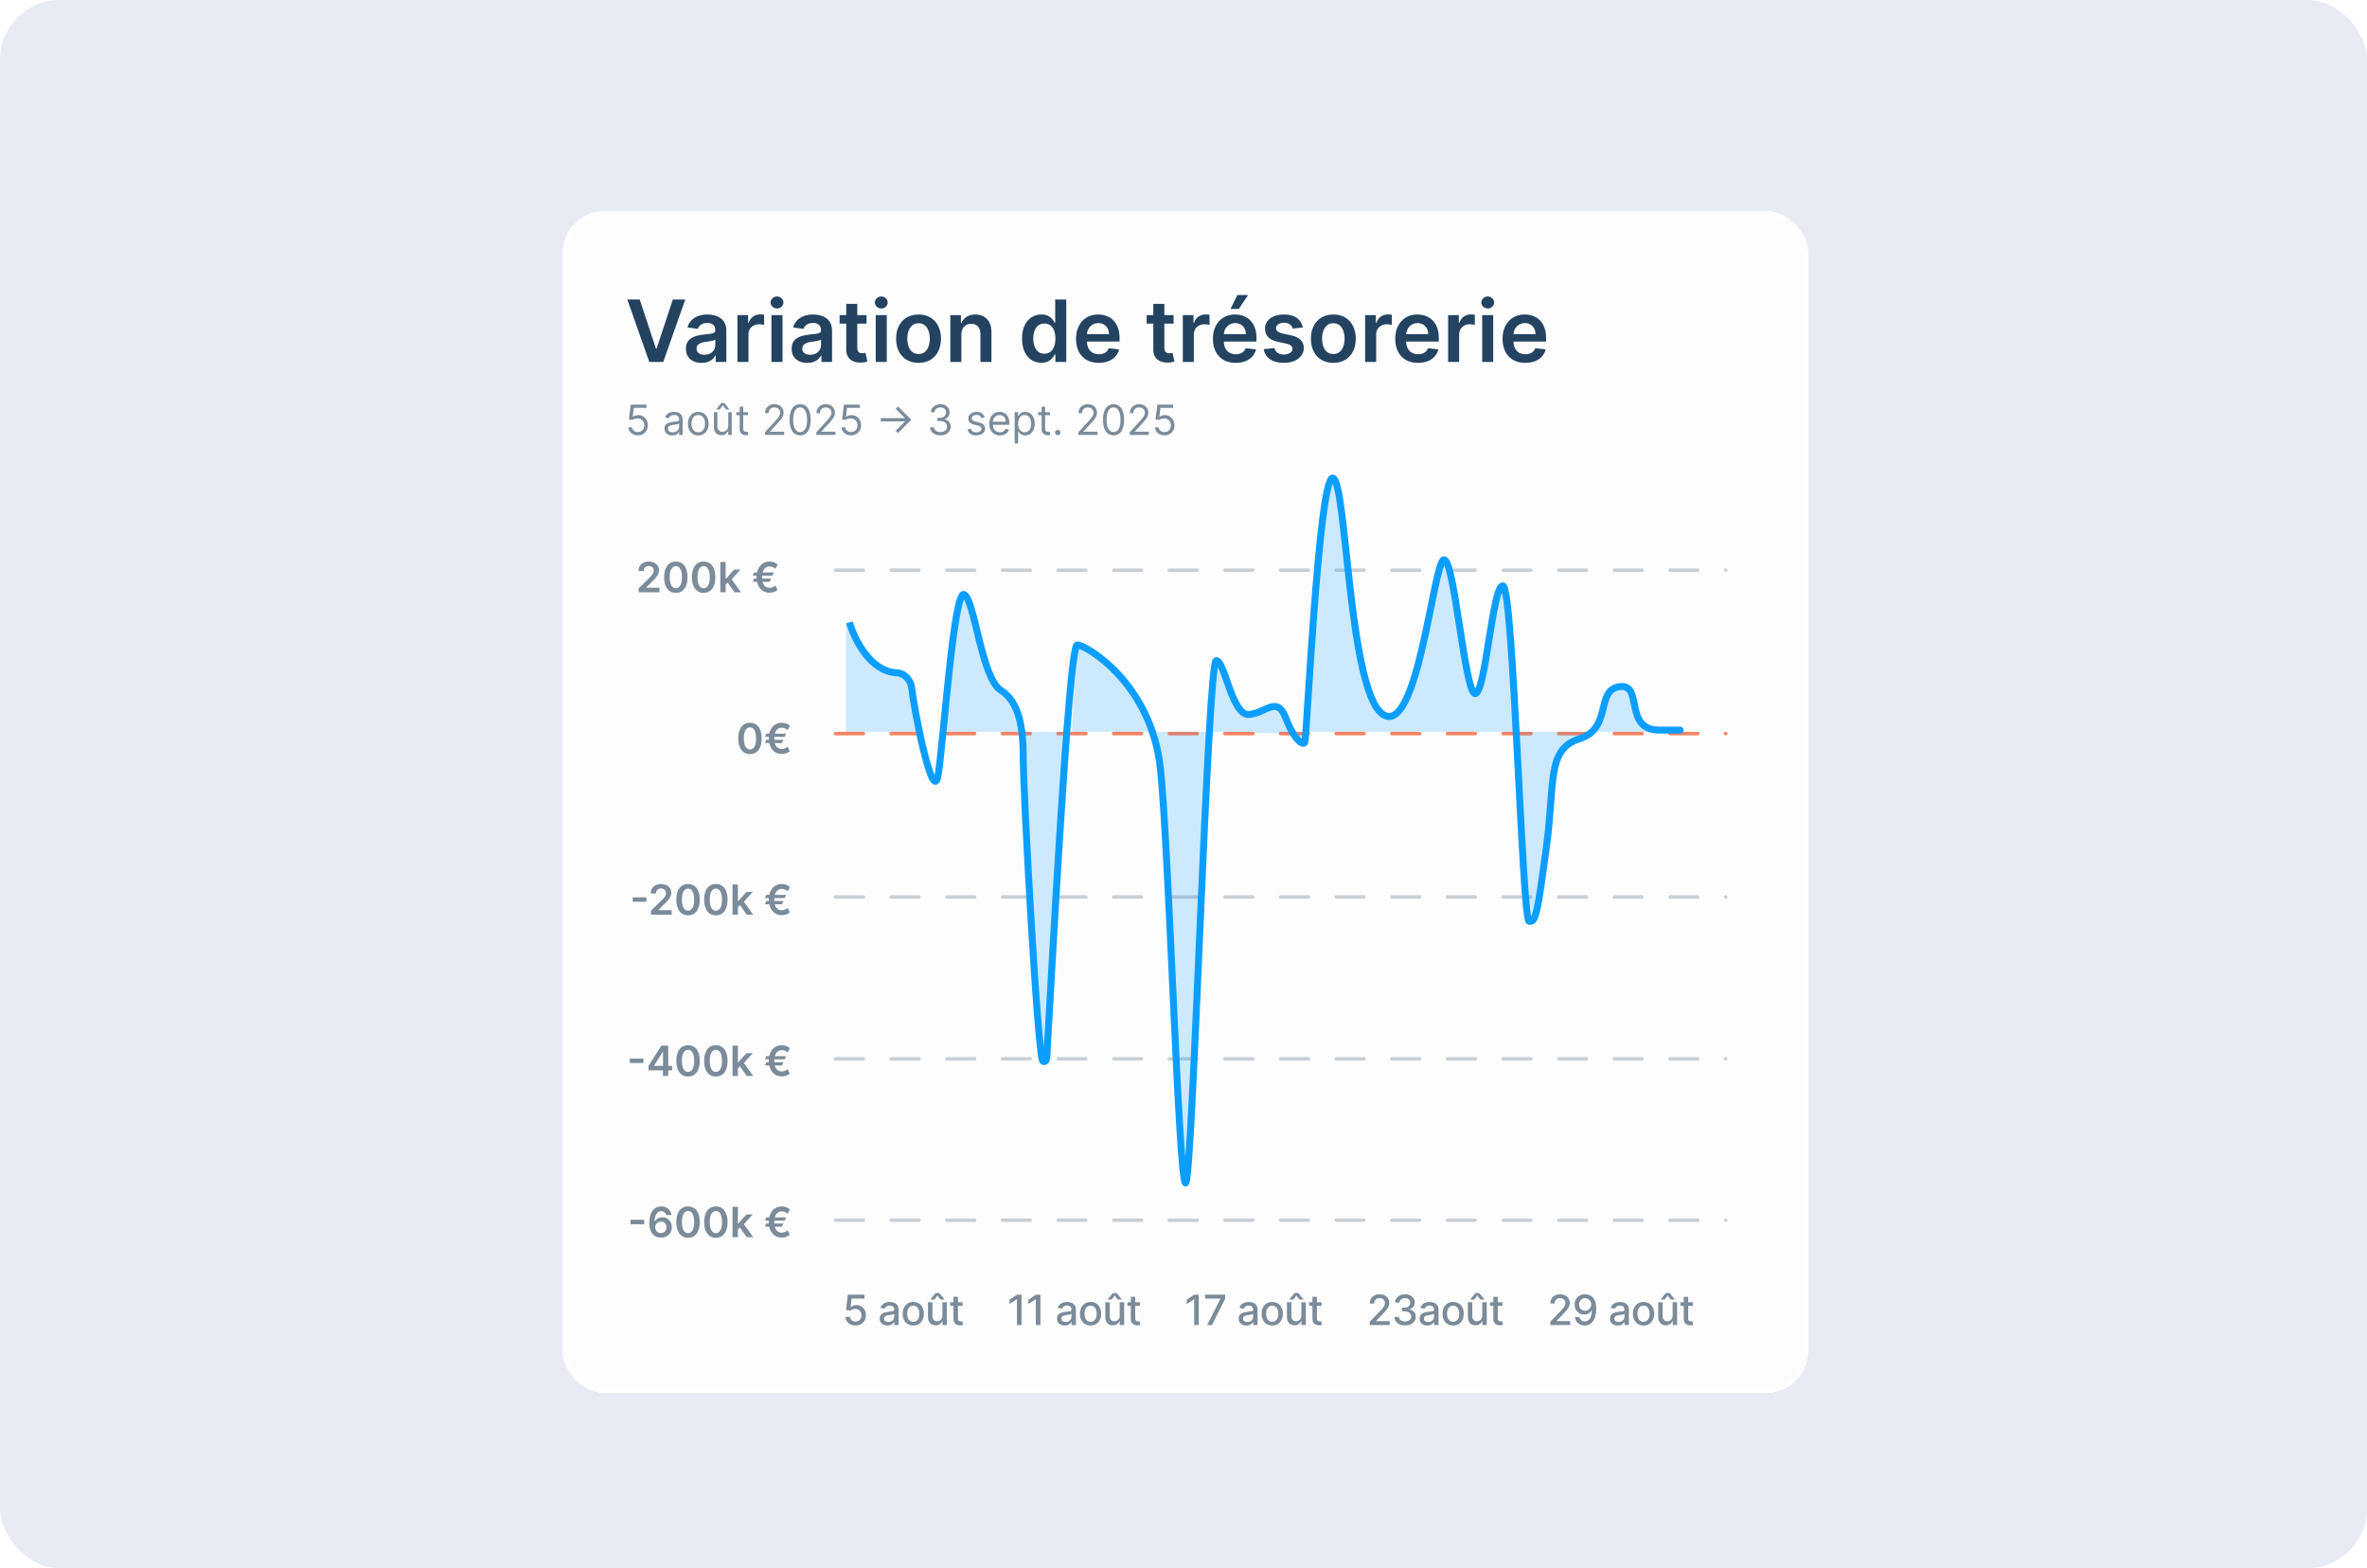 <svg width="634" height="420" viewBox="0 0 634 420" fill="none" xmlns="http://www.w3.org/2000/svg">
<rect width="634" height="420" rx="16" fill="#E8EBF3"/>
<g filter="url(#filter0_d_15864_191715)">
<rect x="150.699" y="52" width="333.596" height="316.518" rx="11.174" fill="white" fill-opacity="0.9" shape-rendering="crispEdges"/>
<rect x="151.165" y="52.466" width="332.665" height="315.586" rx="10.708" stroke="white" stroke-width="0.931" shape-rendering="crispEdges"/>
<path d="M171.348 75.661L175.699 88.823H175.871L180.215 75.661H183.546L177.651 92.383H173.911L168.024 75.661H171.348ZM187.925 92.636C187.13 92.636 186.414 92.494 185.777 92.211C185.146 91.923 184.645 91.498 184.275 90.938C183.91 90.377 183.728 89.686 183.728 88.864C183.728 88.156 183.858 87.571 184.12 87.108C184.381 86.645 184.738 86.275 185.189 85.998C185.641 85.72 186.15 85.511 186.716 85.369C187.288 85.222 187.878 85.116 188.488 85.051C189.223 84.974 189.819 84.906 190.276 84.847C190.733 84.781 191.065 84.683 191.272 84.552C191.485 84.416 191.591 84.207 191.591 83.924V83.875C191.591 83.26 191.408 82.783 191.044 82.446C190.679 82.109 190.154 81.94 189.468 81.94C188.744 81.94 188.17 82.098 187.745 82.413C187.326 82.729 187.043 83.102 186.896 83.532L184.136 83.14C184.354 82.378 184.713 81.741 185.214 81.229C185.715 80.712 186.327 80.326 187.051 80.07C187.775 79.809 188.575 79.678 189.451 79.678C190.056 79.678 190.657 79.749 191.256 79.89C191.855 80.032 192.402 80.266 192.897 80.593C193.392 80.914 193.79 81.352 194.089 81.907C194.394 82.462 194.546 83.156 194.546 83.989V92.383H191.705V90.66H191.607C191.427 91.008 191.174 91.335 190.848 91.64C190.527 91.939 190.121 92.181 189.631 92.367C189.147 92.546 188.578 92.636 187.925 92.636ZM188.692 90.464C189.285 90.464 189.8 90.347 190.235 90.113C190.671 89.873 191.006 89.558 191.24 89.166C191.479 88.774 191.599 88.347 191.599 87.884V86.406C191.506 86.482 191.348 86.553 191.125 86.618C190.908 86.684 190.663 86.741 190.39 86.79C190.118 86.839 189.849 86.882 189.582 86.92C189.315 86.959 189.084 86.991 188.888 87.018C188.447 87.078 188.053 87.176 187.704 87.312C187.356 87.448 187.081 87.639 186.879 87.884C186.678 88.123 186.577 88.434 186.577 88.815C186.577 89.359 186.776 89.77 187.173 90.048C187.571 90.325 188.077 90.464 188.692 90.464ZM197.519 92.383V79.841H200.384V81.931H200.515C200.744 81.208 201.136 80.65 201.691 80.258C202.252 79.86 202.891 79.662 203.61 79.662C203.773 79.662 203.955 79.67 204.157 79.686C204.364 79.697 204.535 79.716 204.671 79.743V82.462C204.546 82.419 204.347 82.381 204.075 82.348C203.808 82.31 203.55 82.291 203.299 82.291C202.761 82.291 202.276 82.408 201.846 82.642C201.421 82.871 201.087 83.189 200.842 83.597C200.597 84.005 200.474 84.476 200.474 85.01V92.383H197.519ZM206.635 92.383V79.841H209.591V92.383H206.635ZM208.121 78.061C207.653 78.061 207.25 77.906 206.912 77.596C206.575 77.28 206.406 76.902 206.406 76.461C206.406 76.015 206.575 75.636 206.912 75.326C207.25 75.01 207.653 74.852 208.121 74.852C208.594 74.852 208.997 75.01 209.329 75.326C209.667 75.636 209.836 76.015 209.836 76.461C209.836 76.902 209.667 77.28 209.329 77.596C208.997 77.906 208.594 78.061 208.121 78.061ZM216.239 92.636C215.444 92.636 214.728 92.494 214.092 92.211C213.46 91.923 212.959 91.498 212.589 90.938C212.224 90.377 212.042 89.686 212.042 88.864C212.042 88.156 212.173 87.571 212.434 87.108C212.695 86.645 213.052 86.275 213.504 85.998C213.955 85.72 214.464 85.511 215.031 85.369C215.602 85.222 216.193 85.116 216.802 85.051C217.537 84.974 218.133 84.906 218.59 84.847C219.048 84.781 219.38 84.683 219.587 84.552C219.799 84.416 219.905 84.207 219.905 83.924V83.875C219.905 83.26 219.723 82.783 219.358 82.446C218.993 82.109 218.468 81.94 217.782 81.94C217.058 81.94 216.484 82.098 216.059 82.413C215.64 82.729 215.357 83.102 215.21 83.532L212.45 83.14C212.668 82.378 213.027 81.741 213.528 81.229C214.029 80.712 214.641 80.326 215.365 80.07C216.089 79.809 216.889 79.678 217.766 79.678C218.37 79.678 218.972 79.749 219.57 79.89C220.169 80.032 220.716 80.266 221.211 80.593C221.707 80.914 222.104 81.352 222.404 81.907C222.708 82.462 222.861 83.156 222.861 83.989V92.383H220.019V90.66H219.921C219.742 91.008 219.489 91.335 219.162 91.64C218.841 91.939 218.435 92.181 217.945 92.367C217.461 92.546 216.892 92.636 216.239 92.636ZM217.006 90.464C217.6 90.464 218.114 90.347 218.55 90.113C218.985 89.873 219.32 89.558 219.554 89.166C219.793 88.774 219.913 88.347 219.913 87.884V86.406C219.821 86.482 219.663 86.553 219.44 86.618C219.222 86.684 218.977 86.741 218.705 86.79C218.433 86.839 218.163 86.882 217.896 86.92C217.63 86.959 217.398 86.991 217.202 87.018C216.762 87.078 216.367 87.176 216.019 87.312C215.67 87.448 215.395 87.639 215.194 87.884C214.992 88.123 214.892 88.434 214.892 88.815C214.892 89.359 215.09 89.77 215.488 90.048C215.885 90.325 216.391 90.464 217.006 90.464ZM232.095 79.841V82.127H224.886V79.841H232.095ZM226.666 76.837H229.621V88.611C229.621 89.008 229.681 89.313 229.801 89.525C229.926 89.732 230.09 89.873 230.291 89.95C230.492 90.026 230.716 90.064 230.961 90.064C231.146 90.064 231.314 90.05 231.467 90.023C231.625 89.996 231.744 89.971 231.826 89.95L232.324 92.26C232.166 92.315 231.94 92.375 231.646 92.44C231.358 92.505 231.004 92.543 230.585 92.554C229.845 92.576 229.178 92.465 228.585 92.219C227.991 91.969 227.52 91.583 227.172 91.06C226.829 90.537 226.66 89.884 226.666 89.1V76.837ZM234.567 92.383V79.841H237.523V92.383H234.567ZM236.054 78.061C235.585 78.061 235.183 77.906 234.845 77.596C234.508 77.28 234.339 76.902 234.339 76.461C234.339 76.015 234.508 75.636 234.845 75.326C235.183 75.01 235.585 74.852 236.054 74.852C236.527 74.852 236.93 75.01 237.262 75.326C237.599 75.636 237.768 76.015 237.768 76.461C237.768 76.902 237.599 77.28 237.262 77.596C236.93 77.906 236.527 78.061 236.054 78.061ZM246.033 92.628C244.808 92.628 243.747 92.358 242.849 91.819C241.951 91.281 241.254 90.527 240.759 89.558C240.269 88.589 240.024 87.457 240.024 86.161C240.024 84.865 240.269 83.731 240.759 82.756C241.254 81.782 241.951 81.025 242.849 80.486C243.747 79.947 244.808 79.678 246.033 79.678C247.258 79.678 248.319 79.947 249.218 80.486C250.116 81.025 250.81 81.782 251.3 82.756C251.795 83.731 252.043 84.865 252.043 86.161C252.043 87.457 251.795 88.589 251.3 89.558C250.81 90.527 250.116 91.281 249.218 91.819C248.319 92.358 247.258 92.628 246.033 92.628ZM246.05 90.26C246.714 90.26 247.269 90.078 247.715 89.713C248.162 89.343 248.494 88.847 248.711 88.227C248.935 87.606 249.046 86.915 249.046 86.153C249.046 85.385 248.935 84.691 248.711 84.071C248.494 83.445 248.162 82.947 247.715 82.577C247.269 82.206 246.714 82.021 246.05 82.021C245.369 82.021 244.803 82.206 244.351 82.577C243.905 82.947 243.57 83.445 243.347 84.071C243.129 84.691 243.02 85.385 243.02 86.153C243.02 86.915 243.129 87.606 243.347 88.227C243.57 88.847 243.905 89.343 244.351 89.713C244.803 90.078 245.369 90.26 246.05 90.26ZM257.507 85.034V92.383H254.551V79.841H257.377V81.972H257.524C257.812 81.27 258.272 80.712 258.903 80.299C259.54 79.885 260.327 79.678 261.263 79.678C262.129 79.678 262.883 79.863 263.525 80.233C264.173 80.603 264.673 81.139 265.027 81.842C265.386 82.544 265.563 83.396 265.558 84.397V92.383H262.602V84.855C262.602 84.016 262.384 83.36 261.949 82.887C261.519 82.413 260.923 82.177 260.161 82.177C259.644 82.177 259.184 82.291 258.781 82.519C258.384 82.743 258.071 83.067 257.842 83.491C257.619 83.916 257.507 84.43 257.507 85.034ZM278.92 92.603C277.935 92.603 277.053 92.35 276.275 91.844C275.496 91.338 274.881 90.603 274.429 89.639C273.977 88.676 273.752 87.506 273.752 86.128C273.752 84.735 273.98 83.559 274.437 82.601C274.9 81.638 275.523 80.911 276.307 80.421C277.091 79.926 277.965 79.678 278.928 79.678C279.663 79.678 280.267 79.803 280.741 80.054C281.214 80.299 281.59 80.595 281.868 80.944C282.145 81.287 282.36 81.61 282.513 81.915H282.635V75.661H285.599V92.383H282.692V90.407H282.513C282.36 90.712 282.14 91.036 281.851 91.379C281.563 91.716 281.182 92.004 280.708 92.244C280.235 92.484 279.639 92.603 278.92 92.603ZM279.745 90.178C280.371 90.178 280.904 90.01 281.345 89.672C281.786 89.329 282.121 88.853 282.349 88.243C282.578 87.633 282.692 86.923 282.692 86.112C282.692 85.301 282.578 84.596 282.349 83.997C282.126 83.398 281.794 82.933 281.353 82.601C280.918 82.269 280.382 82.103 279.745 82.103C279.086 82.103 278.536 82.275 278.095 82.617C277.654 82.96 277.322 83.434 277.099 84.038C276.876 84.642 276.764 85.334 276.764 86.112C276.764 86.896 276.876 87.595 277.099 88.21C277.328 88.82 277.663 89.302 278.104 89.656C278.55 90.004 279.097 90.178 279.745 90.178ZM294.301 92.628C293.044 92.628 291.958 92.367 291.043 91.844C290.134 91.316 289.435 90.57 288.945 89.607C288.455 88.638 288.21 87.497 288.21 86.186C288.21 84.895 288.455 83.763 288.945 82.789C289.44 81.809 290.131 81.047 291.019 80.503C291.906 79.953 292.948 79.678 294.146 79.678C294.919 79.678 295.648 79.803 296.334 80.054C297.025 80.299 297.635 80.68 298.163 81.197C298.696 81.714 299.116 82.373 299.42 83.173C299.725 83.967 299.878 84.915 299.878 86.014V86.92H289.598V84.928H297.044C297.039 84.362 296.916 83.859 296.677 83.418C296.437 82.971 296.103 82.62 295.673 82.364C295.248 82.109 294.753 81.981 294.187 81.981C293.582 81.981 293.052 82.127 292.594 82.421C292.137 82.71 291.781 83.091 291.525 83.565C291.274 84.033 291.147 84.547 291.141 85.108V86.847C291.141 87.576 291.274 88.202 291.541 88.725C291.808 89.242 292.181 89.639 292.66 89.917C293.139 90.189 293.699 90.325 294.342 90.325C294.772 90.325 295.161 90.265 295.509 90.146C295.858 90.02 296.16 89.838 296.416 89.599C296.672 89.359 296.865 89.062 296.995 88.709L299.755 89.019C299.581 89.748 299.249 90.385 298.759 90.929C298.275 91.468 297.654 91.888 296.897 92.187C296.141 92.481 295.275 92.628 294.301 92.628ZM314.344 79.841V82.127H307.134V79.841H314.344ZM308.914 76.837H311.87V88.611C311.87 89.008 311.93 89.313 312.05 89.525C312.175 89.732 312.338 89.873 312.54 89.95C312.741 90.026 312.964 90.064 313.209 90.064C313.394 90.064 313.563 90.05 313.715 90.023C313.873 89.996 313.993 89.971 314.075 89.95L314.573 92.26C314.415 92.315 314.189 92.375 313.895 92.44C313.607 92.505 313.253 92.543 312.834 92.554C312.093 92.576 311.426 92.465 310.833 92.219C310.24 91.969 309.769 91.583 309.421 91.06C309.078 90.537 308.909 89.884 308.914 89.1V76.837ZM316.816 92.383V79.841H319.682V81.931H319.813C320.041 81.208 320.433 80.65 320.988 80.258C321.549 79.86 322.189 79.662 322.907 79.662C323.071 79.662 323.253 79.67 323.454 79.686C323.661 79.697 323.833 79.716 323.969 79.743V82.462C323.843 82.419 323.645 82.381 323.373 82.348C323.106 82.31 322.847 82.291 322.597 82.291C322.058 82.291 321.574 82.408 321.144 82.642C320.719 82.871 320.384 83.189 320.139 83.597C319.894 84.005 319.772 84.476 319.772 85.01V92.383H316.816ZM330.968 92.628C329.711 92.628 328.625 92.367 327.71 91.844C326.801 91.316 326.102 90.57 325.612 89.607C325.122 88.638 324.877 87.497 324.877 86.186C324.877 84.895 325.122 83.763 325.612 82.789C326.107 81.809 326.799 81.047 327.686 80.503C328.573 79.953 329.615 79.678 330.813 79.678C331.586 79.678 332.315 79.803 333.001 80.054C333.693 80.299 334.302 80.68 334.83 81.197C335.364 81.714 335.783 82.373 336.088 83.173C336.392 83.967 336.545 84.915 336.545 86.014V86.92H326.265V84.928H333.712C333.706 84.362 333.584 83.859 333.344 83.418C333.105 82.971 332.77 82.62 332.34 82.364C331.915 82.109 331.42 81.981 330.854 81.981C330.25 81.981 329.719 82.127 329.262 82.421C328.804 82.71 328.448 83.091 328.192 83.565C327.942 84.033 327.814 84.547 327.808 85.108V86.847C327.808 87.576 327.942 88.202 328.208 88.725C328.475 89.242 328.848 89.639 329.327 89.917C329.806 90.189 330.367 90.325 331.009 90.325C331.439 90.325 331.828 90.265 332.177 90.146C332.525 90.02 332.827 89.838 333.083 89.599C333.339 89.359 333.532 89.062 333.663 88.709L336.422 89.019C336.248 89.748 335.916 90.385 335.426 90.929C334.942 91.468 334.321 91.888 333.565 92.187C332.808 92.481 331.943 92.628 330.968 92.628ZM329.596 78.192L331.425 74.46H334.316L331.809 78.192H329.596ZM348.958 83.156L346.263 83.45C346.187 83.178 346.054 82.922 345.863 82.683C345.678 82.443 345.428 82.25 345.112 82.103C344.796 81.956 344.41 81.883 343.953 81.883C343.338 81.883 342.82 82.016 342.401 82.283C341.988 82.549 341.783 82.895 341.789 83.32C341.783 83.684 341.917 83.981 342.189 84.21C342.467 84.438 342.924 84.626 343.561 84.773L345.7 85.23C346.887 85.486 347.768 85.892 348.345 86.447C348.928 87.002 349.222 87.729 349.227 88.627C349.222 89.416 348.99 90.113 348.533 90.717C348.081 91.316 347.453 91.784 346.647 92.121C345.841 92.459 344.916 92.628 343.871 92.628C342.336 92.628 341.1 92.307 340.164 91.664C339.228 91.016 338.67 90.116 338.49 88.962L341.372 88.684C341.503 89.25 341.781 89.677 342.205 89.966C342.63 90.254 343.182 90.399 343.863 90.399C344.565 90.399 345.128 90.254 345.553 89.966C345.983 89.677 346.198 89.321 346.198 88.896C346.198 88.537 346.059 88.24 345.782 88.006C345.509 87.772 345.085 87.593 344.508 87.468L342.369 87.018C341.166 86.768 340.276 86.346 339.699 85.753C339.122 85.154 338.836 84.397 338.841 83.483C338.836 82.71 339.045 82.04 339.47 81.474C339.9 80.903 340.496 80.462 341.258 80.152C342.026 79.836 342.91 79.678 343.912 79.678C345.382 79.678 346.538 79.991 347.382 80.617C348.231 81.243 348.756 82.089 348.958 83.156ZM357.135 92.628C355.91 92.628 354.849 92.358 353.951 91.819C353.053 91.281 352.356 90.527 351.86 89.558C351.371 88.589 351.126 87.457 351.126 86.161C351.126 84.865 351.371 83.731 351.86 82.756C352.356 81.782 353.053 81.025 353.951 80.486C354.849 79.947 355.91 79.678 357.135 79.678C358.36 79.678 359.421 79.947 360.319 80.486C361.218 81.025 361.912 81.782 362.402 82.756C362.897 83.731 363.145 84.865 363.145 86.161C363.145 87.457 362.897 88.589 362.402 89.558C361.912 90.527 361.218 91.281 360.319 91.819C359.421 92.358 358.36 92.628 357.135 92.628ZM357.151 90.26C357.816 90.26 358.371 90.078 358.817 89.713C359.263 89.343 359.596 88.847 359.813 88.227C360.036 87.606 360.148 86.915 360.148 86.153C360.148 85.385 360.036 84.691 359.813 84.071C359.596 83.445 359.263 82.947 358.817 82.577C358.371 82.206 357.816 82.021 357.151 82.021C356.471 82.021 355.905 82.206 355.453 82.577C355.007 82.947 354.672 83.445 354.449 84.071C354.231 84.691 354.122 85.385 354.122 86.153C354.122 86.915 354.231 87.606 354.449 88.227C354.672 88.847 355.007 89.343 355.453 89.713C355.905 90.078 356.471 90.26 357.151 90.26ZM365.653 92.383V79.841H368.519V81.931H368.65C368.878 81.208 369.27 80.65 369.826 80.258C370.386 79.86 371.026 79.662 371.744 79.662C371.908 79.662 372.09 79.67 372.291 79.686C372.498 79.697 372.67 79.716 372.806 79.743V82.462C372.681 82.419 372.482 82.381 372.21 82.348C371.943 82.31 371.685 82.291 371.434 82.291C370.895 82.291 370.411 82.408 369.981 82.642C369.556 82.871 369.221 83.189 368.976 83.597C368.732 84.005 368.609 84.476 368.609 85.01V92.383H365.653ZM379.805 92.628C378.548 92.628 377.462 92.367 376.548 91.844C375.638 91.316 374.939 90.57 374.449 89.607C373.959 88.638 373.714 87.497 373.714 86.186C373.714 84.895 373.959 83.763 374.449 82.789C374.944 81.809 375.636 81.047 376.523 80.503C377.41 79.953 378.453 79.678 379.65 79.678C380.423 79.678 381.153 79.803 381.838 80.054C382.53 80.299 383.139 80.68 383.667 81.197C384.201 81.714 384.62 82.373 384.925 83.173C385.23 83.967 385.382 84.915 385.382 86.014V86.92H375.102V84.928H382.549C382.543 84.362 382.421 83.859 382.181 83.418C381.942 82.971 381.607 82.62 381.177 82.364C380.753 82.109 380.257 81.981 379.691 81.981C379.087 81.981 378.556 82.127 378.099 82.421C377.642 82.71 377.285 83.091 377.029 83.565C376.779 84.033 376.651 84.547 376.646 85.108V86.847C376.646 87.576 376.779 88.202 377.046 88.725C377.312 89.242 377.685 89.639 378.164 89.917C378.643 90.189 379.204 90.325 379.846 90.325C380.276 90.325 380.665 90.265 381.014 90.146C381.362 90.02 381.664 89.838 381.92 89.599C382.176 89.359 382.369 89.062 382.5 88.709L385.26 89.019C385.085 89.748 384.753 90.385 384.264 90.929C383.779 91.468 383.159 91.888 382.402 92.187C381.645 92.481 380.78 92.628 379.805 92.628ZM387.883 92.383V79.841H390.749V81.931H390.879C391.108 81.208 391.5 80.65 392.055 80.258C392.616 79.86 393.255 79.662 393.974 79.662C394.137 79.662 394.319 79.67 394.521 79.686C394.728 79.697 394.899 79.716 395.035 79.743V82.462C394.91 82.419 394.711 82.381 394.439 82.348C394.172 82.31 393.914 82.291 393.664 82.291C393.125 82.291 392.64 82.408 392.21 82.642C391.786 82.871 391.451 83.189 391.206 83.597C390.961 84.005 390.838 84.476 390.838 85.01V92.383H387.883ZM396.999 92.383V79.841H399.955V92.383H396.999ZM398.485 78.061C398.017 78.061 397.614 77.906 397.277 77.596C396.939 77.28 396.77 76.902 396.77 76.461C396.77 76.015 396.939 75.636 397.277 75.326C397.614 75.01 398.017 74.852 398.485 74.852C398.959 74.852 399.361 75.01 399.693 75.326C400.031 75.636 400.2 76.015 400.2 76.461C400.2 76.902 400.031 77.28 399.693 77.596C399.361 77.906 398.959 78.061 398.485 78.061ZM408.546 92.628C407.289 92.628 406.203 92.367 405.289 91.844C404.379 91.316 403.68 90.57 403.19 89.607C402.7 88.638 402.455 87.497 402.455 86.186C402.455 84.895 402.7 83.763 403.19 82.789C403.685 81.809 404.377 81.047 405.264 80.503C406.151 79.953 407.194 79.678 408.391 79.678C409.164 79.678 409.894 79.803 410.579 80.054C411.271 80.299 411.88 80.68 412.408 81.197C412.942 81.714 413.361 82.373 413.666 83.173C413.971 83.967 414.123 84.915 414.123 86.014V86.92H403.843V84.928H411.29C411.284 84.362 411.162 83.859 410.922 83.418C410.683 82.971 410.348 82.62 409.918 82.364C409.494 82.109 408.998 81.981 408.432 81.981C407.828 81.981 407.297 82.127 406.84 82.421C406.383 82.71 406.026 83.091 405.77 83.565C405.52 84.033 405.392 84.547 405.386 85.108V86.847C405.386 87.576 405.52 88.202 405.787 88.725C406.053 89.242 406.426 89.639 406.905 89.917C407.384 90.189 407.945 90.325 408.587 90.325C409.017 90.325 409.406 90.265 409.755 90.146C410.103 90.02 410.405 89.838 410.661 89.599C410.917 89.359 411.11 89.062 411.241 88.709L414.001 89.019C413.826 89.748 413.494 90.385 413.004 90.929C412.52 91.468 411.899 91.888 411.143 92.187C410.386 92.481 409.521 92.628 408.546 92.628Z" fill="#234361"/>
<path d="M170.842 112.049C170.376 112.049 169.957 111.956 169.584 111.771C169.211 111.586 168.912 111.332 168.687 111.009C168.462 110.686 168.339 110.319 168.318 109.906H169.27C169.307 110.274 169.474 110.578 169.77 110.819C170.069 111.057 170.426 111.176 170.842 111.176C171.175 111.176 171.471 111.098 171.73 110.942C171.992 110.785 172.197 110.571 172.345 110.299C172.496 110.024 172.572 109.713 172.572 109.366C172.572 109.012 172.494 108.696 172.338 108.418C172.184 108.138 171.972 107.917 171.703 107.755C171.433 107.594 171.125 107.512 170.778 107.509C170.529 107.507 170.274 107.545 170.012 107.624C169.75 107.701 169.535 107.8 169.366 107.922L168.445 107.811L168.937 103.811H173.159V104.684H169.762L169.477 107.081H169.524C169.691 106.948 169.9 106.839 170.151 106.751C170.403 106.664 170.664 106.62 170.937 106.62C171.434 106.62 171.877 106.739 172.266 106.978C172.658 107.213 172.964 107.536 173.187 107.946C173.412 108.356 173.524 108.824 173.524 109.35C173.524 109.869 173.408 110.332 173.175 110.739C172.945 111.144 172.627 111.464 172.222 111.699C171.818 111.932 171.357 112.049 170.842 112.049ZM180.052 112.08C179.666 112.08 179.315 112.008 179.001 111.862C178.686 111.714 178.436 111.501 178.251 111.223C178.066 110.943 177.973 110.604 177.973 110.207C177.973 109.858 178.042 109.575 178.179 109.358C178.317 109.139 178.501 108.967 178.731 108.843C178.961 108.718 179.215 108.626 179.493 108.565C179.773 108.501 180.055 108.451 180.338 108.414C180.708 108.366 181.008 108.331 181.239 108.307C181.471 108.28 181.641 108.237 181.747 108.176C181.855 108.115 181.909 108.009 181.909 107.858V107.827C181.909 107.435 181.802 107.131 181.588 106.914C181.376 106.697 181.055 106.589 180.624 106.589C180.177 106.589 179.826 106.687 179.572 106.882C179.318 107.078 179.14 107.287 179.036 107.509L178.148 107.192C178.306 106.821 178.518 106.533 178.782 106.327C179.05 106.118 179.341 105.972 179.655 105.89C179.973 105.806 180.285 105.763 180.592 105.763C180.788 105.763 181.012 105.787 181.266 105.835C181.523 105.88 181.77 105.974 182.008 106.117C182.249 106.259 182.449 106.475 182.608 106.763C182.766 107.052 182.846 107.438 182.846 107.922V111.938H181.909V111.112H181.862C181.798 111.244 181.692 111.386 181.544 111.537C181.396 111.688 181.199 111.816 180.953 111.922C180.707 112.027 180.407 112.08 180.052 112.08ZM180.195 111.239C180.565 111.239 180.878 111.166 181.131 111.021C181.388 110.875 181.581 110.688 181.711 110.457C181.843 110.227 181.909 109.985 181.909 109.731V108.874C181.87 108.922 181.782 108.966 181.647 109.005C181.515 109.042 181.362 109.075 181.187 109.104C181.015 109.131 180.847 109.155 180.683 109.176C180.522 109.194 180.391 109.21 180.29 109.223C180.047 109.255 179.819 109.307 179.608 109.378C179.399 109.447 179.23 109.551 179.1 109.692C178.973 109.829 178.909 110.017 178.909 110.255C178.909 110.58 179.03 110.826 179.271 110.993C179.514 111.157 179.822 111.239 180.195 111.239ZM187.031 112.064C186.481 112.064 185.998 111.934 185.583 111.672C185.17 111.41 184.847 111.043 184.614 110.573C184.384 110.102 184.269 109.551 184.269 108.922C184.269 108.287 184.384 107.733 184.614 107.259C184.847 106.786 185.17 106.418 185.583 106.156C185.998 105.894 186.481 105.763 187.031 105.763C187.581 105.763 188.062 105.894 188.475 106.156C188.89 106.418 189.213 106.786 189.443 107.259C189.676 107.733 189.793 108.287 189.793 108.922C189.793 109.551 189.676 110.102 189.443 110.573C189.213 111.043 188.89 111.41 188.475 111.672C188.062 111.934 187.581 112.064 187.031 112.064ZM187.031 111.223C187.449 111.223 187.793 111.116 188.062 110.902C188.332 110.688 188.532 110.406 188.662 110.057C188.791 109.708 188.856 109.329 188.856 108.922C188.856 108.514 188.791 108.135 188.662 107.783C188.532 107.431 188.332 107.147 188.062 106.93C187.793 106.713 187.449 106.605 187.031 106.605C186.613 106.605 186.269 106.713 185.999 106.93C185.729 107.147 185.53 107.431 185.4 107.783C185.27 108.135 185.206 108.514 185.206 108.922C185.206 109.329 185.27 109.708 185.4 110.057C185.53 110.406 185.729 110.688 185.999 110.902C186.269 111.116 186.613 111.223 187.031 111.223ZM195.063 109.446V105.843H195.999V111.938H195.063V110.906H194.999C194.857 111.215 194.634 111.479 194.333 111.695C194.031 111.91 193.65 112.017 193.19 112.017C192.809 112.017 192.471 111.934 192.174 111.767C191.878 111.598 191.645 111.344 191.476 111.005C191.307 110.664 191.222 110.234 191.222 109.715V105.843H192.158V109.652C192.158 110.096 192.283 110.451 192.531 110.715C192.783 110.98 193.103 111.112 193.492 111.112C193.724 111.112 193.961 111.053 194.202 110.934C194.445 110.815 194.649 110.632 194.813 110.386C194.98 110.14 195.063 109.827 195.063 109.446ZM194.444 105.113L193.619 104.002L192.793 105.113H191.904V105.049L193.19 103.398H194.047L195.333 105.049V105.113H194.444ZM200.365 105.843V106.636H197.207V105.843H200.365ZM198.127 104.383H199.064V110.192C199.064 110.456 199.102 110.655 199.179 110.787C199.258 110.916 199.359 111.004 199.48 111.049C199.605 111.091 199.736 111.112 199.873 111.112C199.976 111.112 200.061 111.107 200.127 111.096C200.193 111.083 200.246 111.072 200.286 111.065L200.476 111.906C200.413 111.93 200.324 111.953 200.21 111.977C200.097 112.004 199.952 112.017 199.778 112.017C199.513 112.017 199.254 111.96 199 111.846C198.749 111.732 198.54 111.559 198.373 111.326C198.209 111.094 198.127 110.8 198.127 110.446V104.383ZM204.9 111.938V111.223L207.583 108.287C207.898 107.943 208.157 107.644 208.361 107.39C208.564 107.134 208.715 106.893 208.813 106.668C208.913 106.441 208.964 106.203 208.964 105.954C208.964 105.668 208.895 105.421 208.757 105.212C208.622 105.003 208.437 104.841 208.202 104.728C207.966 104.614 207.702 104.557 207.408 104.557C207.096 104.557 206.824 104.622 206.591 104.752C206.361 104.879 206.182 105.057 206.055 105.287C205.931 105.517 205.869 105.787 205.869 106.097H204.932C204.932 105.621 205.042 105.203 205.262 104.843C205.481 104.483 205.78 104.203 206.158 104.002C206.539 103.801 206.966 103.7 207.44 103.7C207.916 103.7 208.338 103.801 208.706 104.002C209.073 104.203 209.362 104.474 209.571 104.815C209.78 105.156 209.884 105.536 209.884 105.954C209.884 106.253 209.83 106.545 209.722 106.831C209.616 107.114 209.431 107.43 209.166 107.779C208.904 108.126 208.54 108.549 208.075 109.049L206.25 111.001V111.065H210.027V111.938H204.9ZM214.316 112.049C213.719 112.049 213.209 111.886 212.789 111.561C212.368 111.233 212.047 110.758 211.825 110.136C211.602 109.512 211.491 108.758 211.491 107.874C211.491 106.996 211.602 106.246 211.825 105.625C212.049 105 212.372 104.524 212.793 104.196C213.216 103.865 213.724 103.7 214.316 103.7C214.909 103.7 215.416 103.865 215.836 104.196C216.259 104.524 216.582 105 216.804 105.625C217.029 106.246 217.142 106.996 217.142 107.874C217.142 108.758 217.03 109.512 216.808 110.136C216.586 110.758 216.265 111.233 215.844 111.561C215.423 111.886 214.914 112.049 214.316 112.049ZM214.316 111.176C214.909 111.176 215.369 110.89 215.697 110.319C216.025 109.747 216.189 108.932 216.189 107.874C216.189 107.171 216.114 106.572 215.963 106.077C215.815 105.582 215.601 105.205 215.32 104.946C215.043 104.687 214.708 104.557 214.316 104.557C213.729 104.557 213.27 104.847 212.94 105.426C212.609 106.003 212.444 106.819 212.444 107.874C212.444 108.578 212.518 109.176 212.666 109.668C212.814 110.16 213.027 110.534 213.305 110.791C213.585 111.047 213.922 111.176 214.316 111.176ZM218.649 111.938V111.223L221.332 108.287C221.646 107.943 221.906 107.644 222.109 107.39C222.313 107.134 222.464 106.893 222.562 106.668C222.662 106.441 222.713 106.203 222.713 105.954C222.713 105.668 222.644 105.421 222.506 105.212C222.371 105.003 222.186 104.841 221.951 104.728C221.715 104.614 221.451 104.557 221.157 104.557C220.845 104.557 220.573 104.622 220.34 104.752C220.11 104.879 219.931 105.057 219.804 105.287C219.68 105.517 219.618 105.787 219.618 106.097H218.681C218.681 105.621 218.791 105.203 219.01 104.843C219.23 104.483 219.529 104.203 219.907 104.002C220.288 103.801 220.715 103.7 221.189 103.7C221.665 103.7 222.087 103.801 222.455 104.002C222.822 104.203 223.111 104.474 223.32 104.815C223.529 105.156 223.633 105.536 223.633 105.954C223.633 106.253 223.579 106.545 223.47 106.831C223.365 107.114 223.179 107.43 222.915 107.779C222.653 108.126 222.289 108.549 221.824 109.049L219.998 111.001V111.065H223.776V111.938H218.649ZM227.954 112.049C227.489 112.049 227.069 111.956 226.696 111.771C226.323 111.586 226.024 111.332 225.8 111.009C225.575 110.686 225.452 110.319 225.431 109.906H226.383C226.42 110.274 226.587 110.578 226.883 110.819C227.182 111.057 227.539 111.176 227.954 111.176C228.288 111.176 228.584 111.098 228.843 110.942C229.105 110.785 229.31 110.571 229.458 110.299C229.609 110.024 229.684 109.713 229.684 109.366C229.684 109.012 229.606 108.696 229.45 108.418C229.297 108.138 229.085 107.917 228.815 107.755C228.545 107.594 228.237 107.512 227.891 107.509C227.642 107.507 227.387 107.545 227.125 107.624C226.863 107.701 226.647 107.8 226.478 107.922L225.558 107.811L226.05 103.811H230.271V104.684H226.875L226.589 107.081H226.637C226.804 106.948 227.012 106.839 227.264 106.751C227.515 106.664 227.777 106.62 228.049 106.62C228.547 106.62 228.99 106.739 229.379 106.978C229.77 107.213 230.077 107.536 230.299 107.946C230.524 108.356 230.637 108.824 230.637 109.35C230.637 109.869 230.52 110.332 230.287 110.739C230.057 111.144 229.74 111.464 229.335 111.699C228.93 111.932 228.47 112.049 227.954 112.049ZM240.522 111.43L239.911 110.826L242.426 108.311H235.911V107.438H242.426L239.911 104.93L240.522 104.319L244.077 107.874L240.522 111.43ZM251.905 112.049C251.381 112.049 250.914 111.959 250.504 111.779C250.097 111.599 249.773 111.349 249.532 111.029C249.294 110.706 249.164 110.332 249.143 109.906H250.143C250.164 110.168 250.254 110.394 250.413 110.584C250.571 110.772 250.779 110.918 251.036 111.021C251.292 111.124 251.577 111.176 251.889 111.176C252.238 111.176 252.548 111.115 252.817 110.993C253.087 110.871 253.299 110.702 253.452 110.485C253.606 110.268 253.682 110.017 253.682 109.731C253.682 109.432 253.608 109.169 253.46 108.942C253.312 108.712 253.095 108.532 252.809 108.402C252.524 108.272 252.175 108.208 251.762 108.208H251.111V107.335H251.762C252.085 107.335 252.368 107.276 252.611 107.16C252.857 107.044 253.049 106.88 253.186 106.668C253.327 106.456 253.397 106.208 253.397 105.922C253.397 105.647 253.336 105.408 253.214 105.204C253.092 105 252.921 104.841 252.698 104.728C252.479 104.614 252.219 104.557 251.921 104.557C251.64 104.557 251.376 104.609 251.127 104.712C250.881 104.812 250.68 104.959 250.524 105.152C250.368 105.343 250.283 105.573 250.27 105.843H249.318C249.333 105.417 249.462 105.044 249.702 104.724C249.943 104.401 250.258 104.15 250.647 103.97C251.038 103.79 251.468 103.7 251.936 103.7C252.439 103.7 252.87 103.802 253.23 104.006C253.59 104.207 253.866 104.472 254.059 104.803C254.252 105.134 254.349 105.491 254.349 105.874C254.349 106.332 254.229 106.722 253.988 107.045C253.75 107.368 253.426 107.591 253.016 107.716V107.779C253.529 107.864 253.93 108.082 254.218 108.434C254.506 108.783 254.651 109.215 254.651 109.731C254.651 110.173 254.53 110.57 254.289 110.922C254.051 111.271 253.726 111.546 253.313 111.747C252.901 111.948 252.431 112.049 251.905 112.049ZM263.749 107.208L262.908 107.446C262.855 107.306 262.777 107.169 262.674 107.037C262.573 106.902 262.436 106.791 262.261 106.704C262.086 106.616 261.863 106.573 261.59 106.573C261.217 106.573 260.907 106.659 260.658 106.831C260.412 107 260.289 107.216 260.289 107.478C260.289 107.71 260.374 107.894 260.543 108.029C260.712 108.164 260.977 108.276 261.337 108.366L262.241 108.589C262.786 108.721 263.192 108.923 263.459 109.196C263.727 109.465 263.86 109.813 263.86 110.239C263.86 110.588 263.76 110.901 263.559 111.176C263.36 111.451 263.082 111.668 262.725 111.826C262.368 111.985 261.953 112.064 261.479 112.064C260.858 112.064 260.343 111.93 259.936 111.66C259.528 111.39 259.271 110.996 259.162 110.477L260.051 110.255C260.136 110.583 260.296 110.829 260.531 110.993C260.769 111.157 261.08 111.239 261.463 111.239C261.9 111.239 262.246 111.147 262.503 110.961C262.762 110.774 262.892 110.549 262.892 110.287C262.892 110.075 262.818 109.898 262.67 109.755C262.522 109.61 262.294 109.501 261.987 109.43L260.971 109.192C260.413 109.059 260.003 108.854 259.741 108.577C259.482 108.296 259.353 107.946 259.353 107.525C259.353 107.181 259.449 106.877 259.642 106.613C259.838 106.348 260.104 106.14 260.44 105.99C260.778 105.839 261.162 105.763 261.59 105.763C262.194 105.763 262.667 105.896 263.011 106.16C263.358 106.425 263.604 106.774 263.749 107.208ZM267.825 112.064C267.238 112.064 266.731 111.935 266.305 111.676C265.882 111.414 265.555 111.049 265.325 110.58C265.098 110.11 264.984 109.562 264.984 108.938C264.984 108.313 265.098 107.763 265.325 107.287C265.555 106.808 265.875 106.435 266.286 106.168C266.698 105.898 267.18 105.763 267.73 105.763C268.047 105.763 268.361 105.816 268.67 105.922C268.98 106.028 269.261 106.2 269.515 106.438C269.769 106.673 269.972 106.986 270.123 107.374C270.273 107.763 270.349 108.242 270.349 108.811V109.208H265.651V108.398H269.396C269.396 108.054 269.328 107.747 269.19 107.478C269.055 107.208 268.862 106.995 268.611 106.839C268.362 106.683 268.068 106.605 267.73 106.605C267.357 106.605 267.034 106.697 266.762 106.882C266.492 107.065 266.284 107.303 266.139 107.597C265.993 107.89 265.92 108.205 265.92 108.541V109.081C265.92 109.541 266 109.931 266.159 110.251C266.32 110.569 266.543 110.811 266.829 110.977C267.115 111.141 267.447 111.223 267.825 111.223C268.071 111.223 268.293 111.189 268.492 111.12C268.693 111.049 268.866 110.943 269.011 110.803C269.157 110.66 269.269 110.483 269.349 110.271L270.253 110.525C270.158 110.832 269.998 111.102 269.773 111.334C269.548 111.565 269.271 111.744 268.94 111.874C268.609 112.001 268.238 112.064 267.825 112.064ZM271.773 114.223V105.843H272.678V106.811H272.789C272.858 106.705 272.953 106.57 273.075 106.406C273.199 106.24 273.376 106.091 273.606 105.962C273.839 105.83 274.154 105.763 274.551 105.763C275.064 105.763 275.516 105.892 275.908 106.148C276.299 106.405 276.605 106.769 276.824 107.239C277.044 107.71 277.154 108.266 277.154 108.906C277.154 109.551 277.044 110.111 276.824 110.584C276.605 111.055 276.301 111.42 275.912 111.68C275.523 111.936 275.075 112.064 274.567 112.064C274.175 112.064 273.862 112 273.626 111.87C273.391 111.738 273.21 111.588 273.083 111.422C272.956 111.252 272.858 111.112 272.789 111.001H272.71V114.223H271.773ZM272.694 108.89C272.694 109.35 272.761 109.756 272.896 110.108C273.031 110.457 273.228 110.731 273.487 110.93C273.747 111.125 274.064 111.223 274.44 111.223C274.831 111.223 275.158 111.12 275.42 110.914C275.684 110.705 275.883 110.424 276.015 110.073C276.15 109.718 276.217 109.324 276.217 108.89C276.217 108.462 276.151 108.075 276.019 107.731C275.889 107.385 275.692 107.111 275.428 106.91C275.166 106.706 274.836 106.605 274.44 106.605C274.059 106.605 273.739 106.701 273.479 106.894C273.22 107.085 273.024 107.352 272.892 107.696C272.76 108.037 272.694 108.435 272.694 108.89ZM281.233 105.843V106.636H278.074V105.843H281.233ZM278.995 104.383H279.931V110.192C279.931 110.456 279.97 110.655 280.046 110.787C280.126 110.916 280.226 111.004 280.348 111.049C280.472 111.091 280.603 111.112 280.741 111.112C280.844 111.112 280.929 111.107 280.995 111.096C281.061 111.083 281.114 111.072 281.153 111.065L281.344 111.906C281.28 111.93 281.192 111.953 281.078 111.977C280.964 112.004 280.82 112.017 280.646 112.017C280.381 112.017 280.122 111.96 279.868 111.846C279.616 111.732 279.408 111.559 279.241 111.326C279.077 111.094 278.995 110.8 278.995 110.446V104.383ZM283.324 112.001C283.128 112.001 282.96 111.931 282.82 111.791C282.68 111.65 282.61 111.483 282.61 111.287C282.61 111.091 282.68 110.923 282.82 110.783C282.96 110.643 283.128 110.573 283.324 110.573C283.52 110.573 283.688 110.643 283.828 110.783C283.968 110.923 284.038 111.091 284.038 111.287C284.038 111.416 284.005 111.535 283.939 111.644C283.875 111.752 283.789 111.84 283.681 111.906C283.575 111.969 283.456 112.001 283.324 112.001ZM288.845 111.938V111.223L291.528 108.287C291.842 107.943 292.102 107.644 292.305 107.39C292.509 107.134 292.66 106.893 292.758 106.668C292.858 106.441 292.908 106.203 292.908 105.954C292.908 105.668 292.84 105.421 292.702 105.212C292.567 105.003 292.382 104.841 292.147 104.728C291.911 104.614 291.647 104.557 291.353 104.557C291.041 104.557 290.768 104.622 290.536 104.752C290.305 104.879 290.127 105.057 290 105.287C289.876 105.517 289.813 105.787 289.813 106.097H288.877C288.877 105.621 288.987 105.203 289.206 104.843C289.426 104.483 289.725 104.203 290.103 104.002C290.484 103.801 290.911 103.7 291.385 103.7C291.861 103.7 292.283 103.801 292.651 104.002C293.018 104.203 293.307 104.474 293.516 104.815C293.725 105.156 293.829 105.536 293.829 105.954C293.829 106.253 293.775 106.545 293.666 106.831C293.56 107.114 293.375 107.43 293.111 107.779C292.849 108.126 292.485 108.549 292.02 109.049L290.194 111.001V111.065H293.972V111.938H288.845ZM298.261 112.049C297.663 112.049 297.154 111.886 296.734 111.561C296.313 111.233 295.992 110.758 295.769 110.136C295.547 109.512 295.436 108.758 295.436 107.874C295.436 106.996 295.547 106.246 295.769 105.625C295.994 105 296.317 104.524 296.737 104.196C297.161 103.865 297.669 103.7 298.261 103.7C298.854 103.7 299.36 103.865 299.781 104.196C300.204 104.524 300.527 105 300.749 105.625C300.974 106.246 301.086 106.996 301.086 107.874C301.086 108.758 300.975 109.512 300.753 110.136C300.531 110.758 300.209 111.233 299.789 111.561C299.368 111.886 298.859 112.049 298.261 112.049ZM298.261 111.176C298.854 111.176 299.314 110.89 299.642 110.319C299.97 109.747 300.134 108.932 300.134 107.874C300.134 107.171 300.059 106.572 299.908 106.077C299.76 105.582 299.545 105.205 299.265 104.946C298.987 104.687 298.653 104.557 298.261 104.557C297.674 104.557 297.215 104.847 296.884 105.426C296.554 106.003 296.388 106.819 296.388 107.874C296.388 108.578 296.462 109.176 296.611 109.668C296.759 110.16 296.972 110.534 297.249 110.791C297.53 111.047 297.867 111.176 298.261 111.176ZM302.594 111.938V111.223L305.277 108.287C305.591 107.943 305.851 107.644 306.054 107.39C306.258 107.134 306.409 106.893 306.507 106.668C306.607 106.441 306.657 106.203 306.657 105.954C306.657 105.668 306.589 105.421 306.451 105.212C306.316 105.003 306.131 104.841 305.896 104.728C305.66 104.614 305.396 104.557 305.102 104.557C304.79 104.557 304.517 104.622 304.285 104.752C304.054 104.879 303.876 105.057 303.749 105.287C303.625 105.517 303.562 105.787 303.562 106.097H302.626C302.626 105.621 302.736 105.203 302.955 104.843C303.175 104.483 303.474 104.203 303.852 104.002C304.233 103.801 304.66 103.7 305.134 103.7C305.61 103.7 306.032 103.801 306.399 104.002C306.767 104.203 307.055 104.474 307.264 104.815C307.473 105.156 307.578 105.536 307.578 105.954C307.578 106.253 307.524 106.545 307.415 106.831C307.309 107.114 307.124 107.43 306.86 107.779C306.598 108.126 306.234 108.549 305.769 109.049L303.943 111.001V111.065H307.721V111.938H302.594ZM311.899 112.049C311.433 112.049 311.014 111.956 310.641 111.771C310.268 111.586 309.969 111.332 309.744 111.009C309.52 110.686 309.397 110.319 309.375 109.906H310.328C310.365 110.274 310.531 110.578 310.828 110.819C311.127 111.057 311.484 111.176 311.899 111.176C312.232 111.176 312.529 111.098 312.788 110.942C313.05 110.785 313.255 110.571 313.403 110.299C313.554 110.024 313.629 109.713 313.629 109.366C313.629 109.012 313.551 108.696 313.395 108.418C313.241 108.138 313.03 107.917 312.76 107.755C312.49 107.594 312.182 107.512 311.836 107.509C311.587 107.507 311.332 107.545 311.07 107.624C310.808 107.701 310.592 107.8 310.423 107.922L309.502 107.811L309.994 103.811H314.216V104.684H310.82L310.534 107.081H310.582C310.748 106.948 310.957 106.839 311.209 106.751C311.46 106.664 311.722 106.62 311.994 106.62C312.492 106.62 312.935 106.739 313.323 106.978C313.715 107.213 314.022 107.536 314.244 107.946C314.469 108.356 314.581 108.824 314.581 109.35C314.581 109.869 314.465 110.332 314.232 110.739C314.002 111.144 313.685 111.464 313.28 111.699C312.875 111.932 312.415 112.049 311.899 112.049Z" fill="#7B8B9A"/>
<path d="M171.074 154.084V153.021L173.895 150.255C174.165 149.982 174.39 149.74 174.57 149.529C174.749 149.317 174.884 149.112 174.974 148.914C175.064 148.715 175.109 148.504 175.109 148.279C175.109 148.022 175.051 147.803 174.935 147.62C174.818 147.435 174.658 147.292 174.454 147.192C174.251 147.091 174.019 147.041 173.76 147.041C173.493 147.041 173.259 147.096 173.058 147.208C172.857 147.316 172.701 147.471 172.59 147.672C172.481 147.873 172.427 148.112 172.427 148.39H171.026C171.026 147.874 171.144 147.426 171.379 147.045C171.615 146.664 171.939 146.369 172.351 146.16C172.767 145.951 173.243 145.847 173.78 145.847C174.325 145.847 174.804 145.948 175.216 146.152C175.629 146.356 175.949 146.635 176.177 146.989C176.407 147.344 176.522 147.749 176.522 148.203C176.522 148.508 176.464 148.807 176.347 149.1C176.231 149.394 176.026 149.719 175.732 150.076C175.441 150.433 175.032 150.866 174.506 151.374L173.105 152.798V152.854H176.645V154.084H171.074ZM181.017 154.239C180.364 154.239 179.803 154.073 179.335 153.743C178.869 153.409 178.511 152.929 178.26 152.302C178.011 151.673 177.887 150.915 177.887 150.029C177.889 149.143 178.015 148.389 178.264 147.767C178.515 147.143 178.873 146.667 179.339 146.339C179.807 146.011 180.367 145.847 181.017 145.847C181.668 145.847 182.228 146.011 182.696 146.339C183.164 146.667 183.523 147.143 183.771 147.767C184.022 148.391 184.148 149.145 184.148 150.029C184.148 150.918 184.022 151.677 183.771 152.306C183.523 152.933 183.164 153.412 182.696 153.743C182.23 154.073 181.671 154.239 181.017 154.239ZM181.017 152.997C181.525 152.997 181.926 152.747 182.22 152.247C182.516 151.744 182.664 151.005 182.664 150.029C182.664 149.383 182.597 148.841 182.462 148.402C182.327 147.963 182.136 147.632 181.89 147.41C181.644 147.185 181.353 147.073 181.017 147.073C180.512 147.073 180.113 147.324 179.819 147.827C179.525 148.326 179.377 149.061 179.375 150.029C179.372 150.677 179.437 151.222 179.569 151.664C179.704 152.105 179.895 152.439 180.141 152.663C180.387 152.886 180.679 152.997 181.017 152.997ZM188.47 154.239C187.817 154.239 187.256 154.073 186.788 153.743C186.322 153.409 185.964 152.929 185.713 152.302C185.464 151.673 185.34 150.915 185.34 150.029C185.342 149.143 185.468 148.389 185.716 147.767C185.968 147.143 186.326 146.667 186.792 146.339C187.26 146.011 187.819 145.847 188.47 145.847C189.121 145.847 189.68 146.011 190.149 146.339C190.617 146.667 190.975 147.143 191.224 147.767C191.475 148.391 191.601 149.145 191.601 150.029C191.601 150.918 191.475 151.677 191.224 152.306C190.975 152.933 190.617 153.412 190.149 153.743C189.683 154.073 189.124 154.239 188.47 154.239ZM188.47 152.997C188.978 152.997 189.379 152.747 189.673 152.247C189.969 151.744 190.117 151.005 190.117 150.029C190.117 149.383 190.049 148.841 189.915 148.402C189.78 147.963 189.589 147.632 189.343 147.41C189.097 147.185 188.806 147.073 188.47 147.073C187.965 147.073 187.566 147.324 187.272 147.827C186.978 148.326 186.83 149.061 186.828 150.029C186.825 150.677 186.89 151.222 187.022 151.664C187.157 152.105 187.347 152.439 187.593 152.663C187.839 152.886 188.132 152.997 188.47 152.997ZM194.245 152.171L194.241 150.437H194.471L196.661 147.989H198.339L195.645 150.989H195.348L194.245 152.171ZM192.935 154.084V145.958H194.372V154.084H192.935ZM196.76 154.084L194.776 151.31L195.744 150.299L198.478 154.084H196.76ZM207.29 148.779L206.905 149.624H201.64L201.953 148.779H207.29ZM206.556 150.418L206.147 151.275H201.64L201.953 150.418H206.556ZM208.29 146.616L207.735 147.799C207.608 147.698 207.463 147.6 207.302 147.505C207.141 147.41 206.962 147.331 206.766 147.267C206.571 147.204 206.356 147.172 206.124 147.172C205.729 147.172 205.382 147.276 205.08 147.485C204.778 147.692 204.542 148.006 204.37 148.43C204.2 148.85 204.116 149.383 204.116 150.029C204.116 150.674 204.2 151.207 204.37 151.628C204.542 152.048 204.778 152.361 205.08 152.564C205.382 152.768 205.729 152.87 206.124 152.87C206.356 152.87 206.571 152.839 206.766 152.779C206.962 152.718 207.138 152.641 207.294 152.548C207.453 152.456 207.589 152.363 207.703 152.271L208.266 153.453C207.983 153.699 207.657 153.884 207.286 154.009C206.919 154.133 206.531 154.195 206.124 154.195C205.446 154.195 204.846 154.03 204.322 153.699C203.801 153.366 203.392 152.888 203.096 152.267C202.8 151.642 202.652 150.896 202.652 150.029C202.652 149.158 202.8 148.411 203.096 147.787C203.392 147.163 203.801 146.684 204.322 146.35C204.846 146.015 205.446 145.847 206.124 145.847C206.547 145.847 206.94 145.914 207.302 146.049C207.667 146.181 207.996 146.37 208.29 146.616Z" fill="#7B8B9A"/>
<path d="M200.877 197.418C200.223 197.418 199.663 197.253 199.194 196.922C198.729 196.589 198.37 196.109 198.119 195.482C197.871 194.852 197.746 194.095 197.746 193.208C197.749 192.322 197.874 191.568 198.123 190.947C198.374 190.322 198.733 189.846 199.198 189.518C199.667 189.19 200.226 189.026 200.877 189.026C201.528 189.026 202.087 189.19 202.555 189.518C203.024 189.846 203.382 190.322 203.631 190.947C203.882 191.571 204.008 192.325 204.008 193.208C204.008 194.097 203.882 194.856 203.631 195.486C203.382 196.113 203.024 196.592 202.555 196.922C202.09 197.253 201.53 197.418 200.877 197.418ZM200.877 196.176C201.385 196.176 201.786 195.926 202.079 195.427C202.375 194.924 202.524 194.185 202.524 193.208C202.524 192.563 202.456 192.021 202.321 191.582C202.186 191.142 201.996 190.812 201.75 190.59C201.504 190.365 201.213 190.252 200.877 190.252C200.372 190.252 199.972 190.504 199.679 191.006C199.385 191.506 199.237 192.24 199.234 193.208C199.232 193.857 199.296 194.401 199.429 194.843C199.563 195.285 199.754 195.618 200 195.843C200.246 196.065 200.538 196.176 200.877 196.176ZM210.564 191.959L210.179 192.804H204.913L205.227 191.959H210.564ZM209.83 193.597L209.421 194.454H204.913L205.227 193.597H209.83ZM211.564 189.796L211.008 190.978C210.881 190.878 210.737 190.78 210.576 190.685C210.414 190.59 210.236 190.51 210.04 190.447C209.844 190.383 209.63 190.352 209.397 190.352C209.003 190.352 208.655 190.456 208.353 190.665C208.052 190.871 207.815 191.186 207.643 191.609C207.474 192.03 207.389 192.563 207.389 193.208C207.389 193.854 207.474 194.387 207.643 194.808C207.815 195.228 208.052 195.54 208.353 195.744C208.655 195.948 209.003 196.049 209.397 196.049C209.63 196.049 209.844 196.019 210.04 195.958C210.236 195.897 210.412 195.821 210.568 195.728C210.726 195.635 210.863 195.543 210.976 195.45L211.54 196.633C211.257 196.879 210.93 197.064 210.56 197.188C210.192 197.313 209.804 197.375 209.397 197.375C208.72 197.375 208.119 197.209 207.596 196.879C207.074 196.545 206.666 196.068 206.37 195.446C206.073 194.822 205.925 194.076 205.925 193.208C205.925 192.338 206.073 191.591 206.37 190.967C206.666 190.342 207.074 189.863 207.596 189.53C208.119 189.194 208.72 189.026 209.397 189.026C209.82 189.026 210.213 189.094 210.576 189.229C210.941 189.361 211.27 189.55 211.564 189.796Z" fill="#7B8B9A"/>
<path d="M173.136 235.791V236.973H169.478V235.791H173.136ZM174.347 240.445V239.382L177.168 236.616C177.438 236.344 177.663 236.102 177.843 235.89C178.023 235.678 178.158 235.473 178.248 235.275C178.338 235.077 178.383 234.865 178.383 234.64C178.383 234.384 178.324 234.164 178.208 233.982C178.092 233.796 177.932 233.654 177.728 233.553C177.524 233.452 177.293 233.402 177.034 233.402C176.766 233.402 176.532 233.458 176.331 233.569C176.13 233.677 175.974 233.832 175.863 234.033C175.755 234.234 175.7 234.474 175.7 234.751H174.3C174.3 234.235 174.417 233.787 174.653 233.406C174.888 233.025 175.212 232.73 175.625 232.521C176.04 232.312 176.516 232.208 177.053 232.208C177.598 232.208 178.077 232.31 178.49 232.513C178.902 232.717 179.222 232.996 179.45 233.351C179.68 233.705 179.795 234.11 179.795 234.565C179.795 234.869 179.737 235.168 179.621 235.462C179.504 235.755 179.299 236.081 179.006 236.438C178.715 236.795 178.306 237.227 177.779 237.735L176.379 239.16V239.215H179.918V240.445H174.347ZM184.291 240.6C183.637 240.6 183.077 240.435 182.608 240.104C182.143 239.771 181.784 239.291 181.533 238.664C181.285 238.034 181.16 237.276 181.16 236.39C181.163 235.504 181.288 234.75 181.537 234.128C181.788 233.504 182.147 233.028 182.612 232.7C183.081 232.372 183.64 232.208 184.291 232.208C184.942 232.208 185.501 232.372 185.969 232.7C186.438 233.028 186.796 233.504 187.045 234.128C187.296 234.753 187.422 235.507 187.422 236.39C187.422 237.279 187.296 238.038 187.045 238.668C186.796 239.295 186.438 239.773 185.969 240.104C185.504 240.435 184.944 240.6 184.291 240.6ZM184.291 239.358C184.799 239.358 185.2 239.108 185.493 238.608C185.789 238.106 185.938 237.366 185.938 236.39C185.938 235.745 185.87 235.202 185.735 234.763C185.6 234.324 185.41 233.993 185.164 233.771C184.918 233.546 184.627 233.434 184.291 233.434C183.786 233.434 183.386 233.685 183.093 234.188C182.799 234.688 182.651 235.422 182.648 236.39C182.646 237.038 182.71 237.583 182.843 238.025C182.977 238.467 183.168 238.8 183.414 239.025C183.66 239.247 183.952 239.358 184.291 239.358ZM191.744 240.6C191.09 240.6 190.529 240.435 190.061 240.104C189.596 239.771 189.237 239.291 188.986 238.664C188.737 238.034 188.613 237.276 188.613 236.39C188.616 235.504 188.741 234.75 188.99 234.128C189.241 233.504 189.6 233.028 190.065 232.7C190.533 232.372 191.093 232.208 191.744 232.208C192.394 232.208 192.954 232.372 193.422 232.7C193.89 233.028 194.249 233.504 194.497 234.128C194.749 234.753 194.874 235.507 194.874 236.39C194.874 237.279 194.749 238.038 194.497 238.668C194.249 239.295 193.89 239.773 193.422 240.104C192.957 240.435 192.397 240.6 191.744 240.6ZM191.744 239.358C192.252 239.358 192.652 239.108 192.946 238.608C193.242 238.106 193.39 237.366 193.39 236.39C193.39 235.745 193.323 235.202 193.188 234.763C193.053 234.324 192.863 233.993 192.617 233.771C192.371 233.546 192.08 233.434 191.744 233.434C191.238 233.434 190.839 233.685 190.545 234.188C190.252 234.688 190.104 235.422 190.101 236.39C190.098 237.038 190.163 237.583 190.295 238.025C190.43 238.467 190.621 238.8 190.867 239.025C191.113 239.247 191.405 239.358 191.744 239.358ZM197.518 238.533L197.514 236.799H197.744L199.934 234.351H201.613L198.919 237.35H198.621L197.518 238.533ZM196.209 240.445V232.319H197.645V240.445H196.209ZM200.034 240.445L198.05 237.672L199.018 236.66L201.752 240.445H200.034ZM210.564 235.14L210.179 235.985H204.913L205.227 235.14H210.564ZM209.83 236.779L209.421 237.636H204.913L205.227 236.779H209.83ZM211.564 232.978L211.008 234.16C210.881 234.06 210.737 233.962 210.576 233.866C210.414 233.771 210.236 233.692 210.04 233.628C209.844 233.565 209.63 233.533 209.397 233.533C209.003 233.533 208.655 233.638 208.353 233.847C208.052 234.053 207.815 234.368 207.643 234.791C207.474 235.212 207.389 235.745 207.389 236.39C207.389 237.036 207.474 237.569 207.643 237.989C207.815 238.41 208.052 238.722 208.353 238.926C208.655 239.129 209.003 239.231 209.397 239.231C209.63 239.231 209.844 239.201 210.04 239.14C210.236 239.079 210.412 239.002 210.568 238.91C210.726 238.817 210.863 238.725 210.976 238.632L211.54 239.814C211.257 240.06 210.93 240.246 210.56 240.37C210.192 240.494 209.804 240.556 209.397 240.556C208.72 240.556 208.119 240.391 207.596 240.06C207.074 239.727 206.666 239.25 206.37 238.628C206.073 238.004 205.925 237.258 205.925 236.39C205.925 235.52 206.073 234.772 206.37 234.148C206.666 233.524 207.074 233.045 207.596 232.712C208.119 232.376 208.72 232.208 209.397 232.208C209.82 232.208 210.213 232.275 210.576 232.41C210.941 232.542 211.27 232.732 211.564 232.978Z" fill="#7B8B9A"/>
<path d="M172.35 278.971V280.153H168.692V278.971H172.35ZM173.698 282.117V280.947L177.147 275.499H178.123V277.165H177.528L175.206 280.843V280.907H180.019V282.117H173.698ZM177.575 283.625V281.76L177.591 281.236V275.499H178.98V283.625H177.575ZM184.291 283.78C183.637 283.78 183.077 283.614 182.608 283.284C182.143 282.95 181.784 282.47 181.533 281.843C181.285 281.214 181.16 280.456 181.16 279.57C181.163 278.684 181.288 277.93 181.537 277.308C181.788 276.684 182.147 276.208 182.612 275.88C183.081 275.552 183.64 275.388 184.291 275.388C184.942 275.388 185.501 275.552 185.969 275.88C186.438 276.208 186.796 276.684 187.045 277.308C187.296 277.932 187.422 278.686 187.422 279.57C187.422 280.459 187.296 281.218 187.045 281.847C186.796 282.474 186.438 282.953 185.969 283.284C185.504 283.614 184.944 283.78 184.291 283.78ZM184.291 282.538C184.799 282.538 185.2 282.288 185.493 281.788C185.789 281.285 185.938 280.546 185.938 279.57C185.938 278.924 185.87 278.382 185.735 277.943C185.6 277.504 185.41 277.173 185.164 276.951C184.918 276.726 184.627 276.614 184.291 276.614C183.786 276.614 183.386 276.865 183.093 277.368C182.799 277.868 182.651 278.602 182.648 279.57C182.646 280.218 182.71 280.763 182.843 281.205C182.977 281.646 183.168 281.98 183.414 282.204C183.66 282.427 183.952 282.538 184.291 282.538ZM191.744 283.78C191.09 283.78 190.529 283.614 190.061 283.284C189.596 282.95 189.237 282.47 188.986 281.843C188.737 281.214 188.613 280.456 188.613 279.57C188.616 278.684 188.741 277.93 188.99 277.308C189.241 276.684 189.6 276.208 190.065 275.88C190.533 275.552 191.093 275.388 191.744 275.388C192.394 275.388 192.954 275.552 193.422 275.88C193.89 276.208 194.249 276.684 194.497 277.308C194.749 277.932 194.874 278.686 194.874 279.57C194.874 280.459 194.749 281.218 194.497 281.847C194.249 282.474 193.89 282.953 193.422 283.284C192.957 283.614 192.397 283.78 191.744 283.78ZM191.744 282.538C192.252 282.538 192.652 282.288 192.946 281.788C193.242 281.285 193.39 280.546 193.39 279.57C193.39 278.924 193.323 278.382 193.188 277.943C193.053 277.504 192.863 277.173 192.617 276.951C192.371 276.726 192.08 276.614 191.744 276.614C191.238 276.614 190.839 276.865 190.545 277.368C190.252 277.868 190.104 278.602 190.101 279.57C190.098 280.218 190.163 280.763 190.295 281.205C190.43 281.646 190.621 281.98 190.867 282.204C191.113 282.427 191.405 282.538 191.744 282.538ZM197.518 281.712L197.514 279.978H197.744L199.934 277.53H201.613L198.919 280.53H198.621L197.518 281.712ZM196.209 283.625V275.499H197.645V283.625H196.209ZM200.034 283.625L198.05 280.851L199.018 279.84L201.752 283.625H200.034ZM210.564 278.32L210.179 279.165H204.913L205.227 278.32H210.564ZM209.83 279.959L209.421 280.816H204.913L205.227 279.959H209.83ZM211.564 276.157L211.008 277.34C210.881 277.239 210.737 277.141 210.576 277.046C210.414 276.951 210.236 276.872 210.04 276.808C209.844 276.745 209.63 276.713 209.397 276.713C209.003 276.713 208.655 276.817 208.353 277.026C208.052 277.233 207.815 277.547 207.643 277.971C207.474 278.391 207.389 278.924 207.389 279.57C207.389 280.215 207.474 280.748 207.643 281.169C207.815 281.589 208.052 281.902 208.353 282.105C208.655 282.309 209.003 282.411 209.397 282.411C209.63 282.411 209.844 282.38 210.04 282.32C210.236 282.259 210.412 282.182 210.568 282.089C210.726 281.997 210.863 281.904 210.976 281.812L211.54 282.994C211.257 283.24 210.93 283.425 210.56 283.55C210.192 283.674 209.804 283.736 209.397 283.736C208.72 283.736 208.119 283.571 207.596 283.24C207.074 282.907 206.666 282.429 206.37 281.808C206.073 281.183 205.925 280.437 205.925 279.57C205.925 278.699 206.073 277.952 206.37 277.328C206.666 276.704 207.074 276.225 207.596 275.891C208.119 275.556 208.72 275.388 209.397 275.388C209.82 275.388 210.213 275.455 210.576 275.59C210.941 275.722 211.27 275.911 211.564 276.157Z" fill="#7B8B9A"/>
<path d="M172.547 322.152V323.335H168.888V322.152H172.547ZM177.018 326.918C176.629 326.915 176.249 326.848 175.879 326.715C175.509 326.58 175.175 326.362 174.879 326.061C174.583 325.756 174.347 325.353 174.173 324.85C173.998 324.345 173.912 323.72 173.915 322.974C173.915 322.278 173.989 321.658 174.137 321.113C174.285 320.568 174.498 320.107 174.776 319.732C175.054 319.354 175.388 319.065 175.78 318.867C176.174 318.668 176.614 318.569 177.101 318.569C177.612 318.569 178.064 318.67 178.458 318.871C178.855 319.072 179.175 319.347 179.418 319.696C179.662 320.043 179.812 320.434 179.871 320.871H178.422C178.348 320.558 178.196 320.31 177.966 320.125C177.738 319.937 177.45 319.843 177.101 319.843C176.538 319.843 176.104 320.088 175.799 320.577C175.498 321.066 175.346 321.738 175.343 322.593H175.399C175.528 322.36 175.696 322.16 175.903 321.994C176.109 321.827 176.342 321.699 176.601 321.609C176.863 321.516 177.139 321.47 177.43 321.47C177.906 321.47 178.334 321.584 178.712 321.811C179.093 322.038 179.394 322.352 179.617 322.751C179.839 323.148 179.949 323.603 179.946 324.116C179.949 324.651 179.827 325.131 179.581 325.557C179.335 325.98 178.992 326.313 178.553 326.557C178.114 326.8 177.602 326.92 177.018 326.918ZM177.01 325.727C177.298 325.727 177.556 325.657 177.783 325.517C178.011 325.377 178.191 325.188 178.323 324.95C178.455 324.712 178.52 324.444 178.518 324.148C178.52 323.857 178.457 323.594 178.327 323.358C178.2 323.123 178.024 322.937 177.799 322.799C177.574 322.661 177.318 322.593 177.03 322.593C176.815 322.593 176.616 322.634 176.43 322.716C176.245 322.798 176.084 322.911 175.946 323.057C175.809 323.2 175.7 323.366 175.621 323.557C175.544 323.745 175.505 323.946 175.502 324.16C175.505 324.443 175.571 324.704 175.7 324.942C175.83 325.18 176.008 325.37 176.236 325.513C176.463 325.656 176.721 325.727 177.01 325.727ZM184.291 326.961C183.637 326.961 183.077 326.796 182.608 326.465C182.143 326.132 181.784 325.652 181.533 325.025C181.285 324.395 181.16 323.638 181.16 322.751C181.163 321.865 181.288 321.111 181.537 320.49C181.788 319.865 182.147 319.389 182.612 319.061C183.081 318.733 183.64 318.569 184.291 318.569C184.942 318.569 185.501 318.733 185.969 319.061C186.438 319.389 186.796 319.865 187.045 320.49C187.296 321.114 187.422 321.868 187.422 322.751C187.422 323.64 187.296 324.399 187.045 325.029C186.796 325.656 186.438 326.135 185.969 326.465C185.504 326.796 184.944 326.961 184.291 326.961ZM184.291 325.719C184.799 325.719 185.2 325.469 185.493 324.969C185.789 324.467 185.938 323.728 185.938 322.751C185.938 322.106 185.87 321.564 185.735 321.125C185.6 320.685 185.41 320.355 185.164 320.133C184.918 319.908 184.627 319.795 184.291 319.795C183.786 319.795 183.386 320.047 183.093 320.549C182.799 321.049 182.651 321.783 182.648 322.751C182.646 323.4 182.71 323.944 182.843 324.386C182.977 324.828 183.168 325.161 183.414 325.386C183.66 325.608 183.952 325.719 184.291 325.719ZM191.744 326.961C191.09 326.961 190.529 326.796 190.061 326.465C189.596 326.132 189.237 325.652 188.986 325.025C188.737 324.395 188.613 323.638 188.613 322.751C188.616 321.865 188.741 321.111 188.99 320.49C189.241 319.865 189.6 319.389 190.065 319.061C190.533 318.733 191.093 318.569 191.744 318.569C192.394 318.569 192.954 318.733 193.422 319.061C193.89 319.389 194.249 319.865 194.497 320.49C194.749 321.114 194.874 321.868 194.874 322.751C194.874 323.64 194.749 324.399 194.497 325.029C194.249 325.656 193.89 326.135 193.422 326.465C192.957 326.796 192.397 326.961 191.744 326.961ZM191.744 325.719C192.252 325.719 192.652 325.469 192.946 324.969C193.242 324.467 193.39 323.728 193.39 322.751C193.39 322.106 193.323 321.564 193.188 321.125C193.053 320.685 192.863 320.355 192.617 320.133C192.371 319.908 192.08 319.795 191.744 319.795C191.238 319.795 190.839 320.047 190.545 320.549C190.252 321.049 190.104 321.783 190.101 322.751C190.098 323.4 190.163 323.944 190.295 324.386C190.43 324.828 190.621 325.161 190.867 325.386C191.113 325.608 191.405 325.719 191.744 325.719ZM197.518 324.894L197.514 323.16H197.744L199.934 320.712H201.613L198.919 323.712H198.621L197.518 324.894ZM196.209 326.807V318.68H197.645V326.807H196.209ZM200.034 326.807L198.05 324.033L199.018 323.021L201.752 326.807H200.034ZM210.564 321.502L210.179 322.347H204.913L205.227 321.502H210.564ZM209.83 323.14L209.421 323.997H204.913L205.227 323.14H209.83ZM211.564 319.339L211.008 320.521C210.881 320.421 210.737 320.323 210.576 320.228C210.414 320.133 210.236 320.053 210.04 319.99C209.844 319.926 209.63 319.894 209.397 319.894C209.003 319.894 208.655 319.999 208.353 320.208C208.052 320.414 207.815 320.729 207.643 321.152C207.474 321.573 207.389 322.106 207.389 322.751C207.389 323.397 207.474 323.93 207.643 324.35C207.815 324.771 208.052 325.083 208.353 325.287C208.655 325.491 209.003 325.592 209.397 325.592C209.63 325.592 209.844 325.562 210.04 325.501C210.236 325.44 210.412 325.364 210.568 325.271C210.726 325.178 210.863 325.086 210.976 324.993L211.54 326.176C211.257 326.422 210.93 326.607 210.56 326.731C210.192 326.856 209.804 326.918 209.397 326.918C208.72 326.918 208.119 326.752 207.596 326.422C207.074 326.088 206.666 325.611 206.37 324.989C206.073 324.365 205.925 323.619 205.925 322.751C205.925 321.881 206.073 321.134 206.37 320.51C206.666 319.885 207.074 319.406 207.596 319.073C208.119 318.737 208.72 318.569 209.397 318.569C209.82 318.569 210.213 318.637 210.576 318.772C210.941 318.904 211.27 319.093 211.564 319.339Z" fill="#7B8B9A"/>
<path d="M229.143 350.441C228.646 350.441 228.199 350.346 227.802 350.155C227.408 349.962 227.093 349.698 226.857 349.362C226.622 349.026 226.496 348.642 226.48 348.211H227.671C227.7 348.56 227.855 348.847 228.135 349.072C228.415 349.297 228.751 349.41 229.143 349.41C229.455 349.41 229.731 349.338 229.972 349.195C230.216 349.05 230.406 348.85 230.544 348.596C230.684 348.342 230.754 348.052 230.754 347.727C230.754 347.396 230.682 347.101 230.54 346.842C230.397 346.583 230.2 346.379 229.948 346.231C229.7 346.083 229.414 346.008 229.091 346.005C228.845 346.005 228.598 346.047 228.349 346.132C228.101 346.217 227.9 346.328 227.746 346.465L226.623 346.299L227.08 342.204H231.547V343.255H228.099L227.841 345.529H227.889C228.048 345.375 228.258 345.247 228.52 345.144C228.784 345.041 229.067 344.989 229.369 344.989C229.864 344.989 230.304 345.107 230.69 345.342C231.079 345.578 231.385 345.899 231.607 346.307C231.832 346.711 231.943 347.177 231.94 347.703C231.943 348.23 231.824 348.699 231.583 349.112C231.345 349.525 231.014 349.85 230.591 350.088C230.171 350.323 229.688 350.441 229.143 350.441ZM237.689 350.465C237.303 350.465 236.954 350.394 236.642 350.251C236.33 350.105 236.082 349.895 235.9 349.62C235.72 349.345 235.63 349.007 235.63 348.608C235.63 348.264 235.696 347.981 235.828 347.759C235.961 347.537 236.139 347.361 236.364 347.231C236.589 347.101 236.84 347.004 237.118 346.937C237.396 346.871 237.679 346.821 237.967 346.787C238.332 346.744 238.628 346.71 238.856 346.684C239.083 346.654 239.249 346.608 239.352 346.545C239.455 346.481 239.507 346.378 239.507 346.235V346.207C239.507 345.861 239.409 345.592 239.213 345.402C239.02 345.211 238.732 345.116 238.348 345.116C237.949 345.116 237.634 345.205 237.404 345.382C237.176 345.557 237.019 345.751 236.931 345.965L235.816 345.711C235.949 345.341 236.142 345.042 236.396 344.815C236.652 344.584 236.947 344.418 237.281 344.315C237.614 344.209 237.964 344.156 238.332 344.156C238.575 344.156 238.833 344.185 239.106 344.243C239.381 344.299 239.638 344.402 239.876 344.553C240.116 344.704 240.313 344.919 240.467 345.2C240.62 345.477 240.697 345.838 240.697 346.283V350.33H239.538V349.497H239.491C239.414 349.65 239.299 349.801 239.146 349.949C238.992 350.097 238.795 350.22 238.554 350.318C238.314 350.416 238.025 350.465 237.689 350.465ZM237.947 349.513C238.275 349.513 238.556 349.448 238.788 349.318C239.024 349.189 239.202 349.019 239.324 348.81C239.448 348.599 239.511 348.373 239.511 348.132V347.346C239.468 347.389 239.386 347.428 239.265 347.465C239.146 347.5 239.009 347.53 238.856 347.556C238.702 347.58 238.553 347.603 238.407 347.624C238.262 347.642 238.14 347.658 238.042 347.672C237.812 347.701 237.602 347.75 237.412 347.818C237.224 347.887 237.073 347.986 236.959 348.116C236.848 348.243 236.793 348.412 236.793 348.624C236.793 348.917 236.901 349.14 237.118 349.29C237.335 349.439 237.611 349.513 237.947 349.513ZM244.621 350.453C244.05 350.453 243.551 350.322 243.125 350.06C242.699 349.798 242.369 349.432 242.133 348.961C241.898 348.49 241.78 347.94 241.78 347.31C241.78 346.678 241.898 346.125 242.133 345.652C242.369 345.178 242.699 344.811 243.125 344.549C243.551 344.287 244.05 344.156 244.621 344.156C245.192 344.156 245.691 344.287 246.117 344.549C246.543 344.811 246.873 345.178 247.109 345.652C247.344 346.125 247.462 346.678 247.462 347.31C247.462 347.94 247.344 348.49 247.109 348.961C246.873 349.432 246.543 349.798 246.117 350.06C245.691 350.322 245.192 350.453 244.621 350.453ZM244.625 349.457C244.995 349.457 245.302 349.359 245.546 349.164C245.789 348.968 245.969 348.707 246.085 348.382C246.204 348.056 246.264 347.698 246.264 347.307C246.264 346.918 246.204 346.561 246.085 346.235C245.969 345.907 245.789 345.644 245.546 345.446C245.302 345.247 244.995 345.148 244.625 345.148C244.252 345.148 243.942 345.247 243.696 345.446C243.453 345.644 243.272 345.907 243.153 346.235C243.036 346.561 242.978 346.918 242.978 347.307C242.978 347.698 243.036 348.056 243.153 348.382C243.272 348.707 243.453 348.968 243.696 349.164C243.942 349.359 244.252 349.457 244.625 349.457ZM252.424 347.802V344.235H253.614V350.33H252.447V349.275H252.384C252.244 349.6 252.019 349.871 251.709 350.088C251.403 350.302 251.02 350.409 250.563 350.409C250.171 350.409 249.825 350.323 249.523 350.152C249.224 349.977 248.989 349.719 248.817 349.378C248.648 349.037 248.563 348.615 248.563 348.112V344.235H249.749V347.969C249.749 348.384 249.864 348.715 250.094 348.961C250.325 349.207 250.624 349.33 250.991 349.33C251.213 349.33 251.434 349.275 251.654 349.164C251.876 349.052 252.06 348.884 252.205 348.66C252.354 348.435 252.426 348.149 252.424 347.802ZM251.912 343.505L251.098 342.442L250.281 343.505H249.21V343.446L250.602 341.763H251.59L252.987 343.446V343.505H251.912ZM257.83 344.235V345.188H254.501V344.235H257.83ZM255.393 342.775H256.58V348.541C256.58 348.771 256.614 348.944 256.683 349.06C256.752 349.174 256.84 349.252 256.949 349.294C257.06 349.334 257.18 349.354 257.31 349.354C257.405 349.354 257.488 349.347 257.56 349.334C257.631 349.321 257.687 349.31 257.727 349.302L257.941 350.282C257.872 350.309 257.774 350.335 257.647 350.362C257.52 350.391 257.362 350.407 257.171 350.409C256.859 350.415 256.568 350.359 256.298 350.243C256.028 350.126 255.81 349.947 255.643 349.703C255.477 349.46 255.393 349.154 255.393 348.787V342.775Z" fill="#7B8B9A"/>
<path d="M273.622 342.204V350.33H272.392V343.434H272.345L270.4 344.704V343.529L272.428 342.204H273.622ZM278.68 342.204V350.33H277.45V343.434H277.402L275.458 344.704V343.529L277.486 342.204H278.68ZM285.178 350.465C284.792 350.465 284.443 350.394 284.13 350.251C283.818 350.105 283.571 349.895 283.388 349.62C283.209 349.345 283.119 349.007 283.119 348.608C283.119 348.264 283.185 347.981 283.317 347.759C283.449 347.537 283.628 347.361 283.853 347.231C284.078 347.101 284.329 347.004 284.607 346.937C284.884 346.871 285.167 346.821 285.456 346.787C285.821 346.744 286.117 346.71 286.345 346.684C286.572 346.654 286.737 346.608 286.841 346.545C286.944 346.481 286.995 346.378 286.995 346.235V346.207C286.995 345.861 286.897 345.592 286.702 345.402C286.509 345.211 286.22 345.116 285.837 345.116C285.437 345.116 285.122 345.205 284.892 345.382C284.665 345.557 284.507 345.751 284.42 345.965L283.305 345.711C283.437 345.341 283.63 345.042 283.884 344.815C284.141 344.584 284.436 344.418 284.769 344.315C285.103 344.209 285.453 344.156 285.821 344.156C286.064 344.156 286.322 344.185 286.595 344.243C286.87 344.299 287.126 344.402 287.364 344.553C287.605 344.704 287.802 344.919 287.956 345.2C288.109 345.477 288.186 345.838 288.186 346.283V350.33H287.027V349.497H286.979C286.903 349.65 286.788 349.801 286.634 349.949C286.481 350.097 286.284 350.22 286.043 350.318C285.802 350.416 285.514 350.465 285.178 350.465ZM285.436 349.513C285.764 349.513 286.044 349.448 286.277 349.318C286.513 349.189 286.691 349.019 286.813 348.81C286.937 348.599 286.999 348.373 286.999 348.132V347.346C286.957 347.389 286.875 347.428 286.753 347.465C286.634 347.5 286.498 347.53 286.345 347.556C286.191 347.58 286.042 347.603 285.896 347.624C285.751 347.642 285.629 347.658 285.531 347.672C285.301 347.701 285.091 347.75 284.9 347.818C284.712 347.887 284.562 347.986 284.448 348.116C284.337 348.243 284.281 348.412 284.281 348.624C284.281 348.917 284.39 349.14 284.607 349.29C284.824 349.439 285.1 349.513 285.436 349.513ZM292.11 350.453C291.538 350.453 291.04 350.322 290.614 350.06C290.188 349.798 289.857 349.432 289.622 348.961C289.386 348.49 289.269 347.94 289.269 347.31C289.269 346.678 289.386 346.125 289.622 345.652C289.857 345.178 290.188 344.811 290.614 344.549C291.04 344.287 291.538 344.156 292.11 344.156C292.681 344.156 293.18 344.287 293.606 344.549C294.032 344.811 294.362 345.178 294.598 345.652C294.833 346.125 294.951 346.678 294.951 347.31C294.951 347.94 294.833 348.49 294.598 348.961C294.362 349.432 294.032 349.798 293.606 350.06C293.18 350.322 292.681 350.453 292.11 350.453ZM292.114 349.457C292.484 349.457 292.791 349.359 293.034 349.164C293.278 348.968 293.457 348.707 293.574 348.382C293.693 348.056 293.752 347.698 293.752 347.307C293.752 346.918 293.693 346.561 293.574 346.235C293.457 345.907 293.278 345.644 293.034 345.446C292.791 345.247 292.484 345.148 292.114 345.148C291.741 345.148 291.431 345.247 291.185 345.446C290.942 345.644 290.761 345.907 290.642 346.235C290.525 346.561 290.467 346.918 290.467 347.307C290.467 347.698 290.525 348.056 290.642 348.382C290.761 348.707 290.942 348.968 291.185 349.164C291.431 349.359 291.741 349.457 292.114 349.457ZM299.912 347.802V344.235H301.103V350.33H299.936V349.275H299.873C299.732 349.6 299.508 349.871 299.198 350.088C298.891 350.302 298.509 350.409 298.051 350.409C297.66 350.409 297.313 350.323 297.012 350.152C296.713 349.977 296.477 349.719 296.306 349.378C296.136 349.037 296.052 348.615 296.052 348.112V344.235H297.238V347.969C297.238 348.384 297.353 348.715 297.583 348.961C297.813 349.207 298.112 349.33 298.48 349.33C298.702 349.33 298.923 349.275 299.143 349.164C299.365 349.052 299.549 348.884 299.694 348.66C299.842 348.435 299.915 348.149 299.912 347.802ZM299.401 343.505L298.587 342.442L297.77 343.505H296.698V343.446L298.091 341.763H299.079L300.476 343.446V343.505H299.401ZM305.318 344.235V345.188H301.989V344.235H305.318ZM302.882 342.775H304.069V348.541C304.069 348.771 304.103 348.944 304.172 349.06C304.24 349.174 304.329 349.252 304.438 349.294C304.549 349.334 304.669 349.354 304.799 349.354C304.894 349.354 304.977 349.347 305.049 349.334C305.12 349.321 305.176 349.31 305.215 349.302L305.43 350.282C305.361 350.309 305.263 350.335 305.136 350.362C305.009 350.391 304.85 350.407 304.66 350.409C304.348 350.415 304.057 350.359 303.787 350.243C303.517 350.126 303.299 349.947 303.132 349.703C302.965 349.46 302.882 349.154 302.882 348.787V342.775Z" fill="#7B8B9A"/>
<path d="M321.092 342.204V350.33H319.861V343.434H319.814L317.87 344.704V343.529L319.897 342.204H321.092ZM323.34 350.33L326.887 343.315V343.255H322.785V342.204H328.157V343.291L324.622 350.33H323.34ZM333.837 350.465C333.451 350.465 333.101 350.394 332.789 350.251C332.477 350.105 332.23 349.895 332.047 349.62C331.867 349.345 331.777 349.007 331.777 348.608C331.777 348.264 331.843 347.981 331.976 347.759C332.108 347.537 332.287 347.361 332.511 347.231C332.736 347.101 332.988 347.004 333.265 346.937C333.543 346.871 333.826 346.821 334.114 346.787C334.48 346.744 334.776 346.71 335.003 346.684C335.231 346.654 335.396 346.608 335.499 346.545C335.602 346.481 335.654 346.378 335.654 346.235V346.207C335.654 345.861 335.556 345.592 335.36 345.402C335.167 345.211 334.879 345.116 334.495 345.116C334.096 345.116 333.781 345.205 333.551 345.382C333.324 345.557 333.166 345.751 333.079 345.965L331.964 345.711C332.096 345.341 332.289 345.042 332.543 344.815C332.8 344.584 333.095 344.418 333.428 344.315C333.761 344.209 334.112 344.156 334.48 344.156C334.723 344.156 334.981 344.185 335.253 344.243C335.528 344.299 335.785 344.402 336.023 344.553C336.264 344.704 336.461 344.919 336.614 345.2C336.768 345.477 336.844 345.838 336.844 346.283V350.33H335.686V349.497H335.638C335.561 349.65 335.446 349.801 335.293 349.949C335.14 350.097 334.942 350.22 334.702 350.318C334.461 350.416 334.173 350.465 333.837 350.465ZM334.095 349.513C334.423 349.513 334.703 349.448 334.936 349.318C335.171 349.189 335.35 349.019 335.472 348.81C335.596 348.599 335.658 348.373 335.658 348.132V347.346C335.616 347.389 335.534 347.428 335.412 347.465C335.293 347.5 335.157 347.53 335.003 347.556C334.85 347.58 334.7 347.603 334.555 347.624C334.409 347.642 334.288 347.658 334.19 347.672C333.96 347.701 333.749 347.75 333.559 347.818C333.371 347.887 333.22 347.986 333.107 348.116C332.996 348.243 332.94 348.412 332.94 348.624C332.94 348.917 333.048 349.14 333.265 349.29C333.482 349.439 333.759 349.513 334.095 349.513ZM340.768 350.453C340.197 350.453 339.698 350.322 339.273 350.06C338.847 349.798 338.516 349.432 338.281 348.961C338.045 348.49 337.927 347.94 337.927 347.31C337.927 346.678 338.045 346.125 338.281 345.652C338.516 345.178 338.847 344.811 339.273 344.549C339.698 344.287 340.197 344.156 340.768 344.156C341.34 344.156 341.838 344.287 342.264 344.549C342.69 344.811 343.021 345.178 343.256 345.652C343.492 346.125 343.609 346.678 343.609 347.31C343.609 347.94 343.492 348.49 343.256 348.961C343.021 349.432 342.69 349.798 342.264 350.06C341.838 350.322 341.34 350.453 340.768 350.453ZM340.772 349.457C341.143 349.457 341.45 349.359 341.693 349.164C341.936 348.968 342.116 348.707 342.233 348.382C342.352 348.056 342.411 347.698 342.411 347.307C342.411 346.918 342.352 346.561 342.233 346.235C342.116 345.907 341.936 345.644 341.693 345.446C341.45 345.247 341.143 345.148 340.772 345.148C340.399 345.148 340.09 345.247 339.844 345.446C339.601 345.644 339.419 345.907 339.3 346.235C339.184 346.561 339.126 346.918 339.126 347.307C339.126 347.698 339.184 348.056 339.3 348.382C339.419 348.707 339.601 348.968 339.844 349.164C340.09 349.359 340.399 349.457 340.772 349.457ZM348.571 347.802V344.235H349.761V350.33H348.595V349.275H348.531C348.391 349.6 348.166 349.871 347.857 350.088C347.55 350.302 347.168 350.409 346.71 350.409C346.319 350.409 345.972 350.323 345.671 350.152C345.372 349.977 345.136 349.719 344.964 349.378C344.795 349.037 344.71 348.615 344.71 348.112V344.235H345.897V347.969C345.897 348.384 346.012 348.715 346.242 348.961C346.472 349.207 346.771 349.33 347.139 349.33C347.361 349.33 347.582 349.275 347.801 349.164C348.024 349.052 348.207 348.884 348.353 348.66C348.501 348.435 348.574 348.149 348.571 347.802ZM348.059 343.505L347.246 342.442L346.428 343.505H345.357V343.446L346.75 341.763H347.738L349.135 343.446V343.505H348.059ZM353.977 344.235V345.188H350.648V344.235H353.977ZM351.541 342.775H352.727V348.541C352.727 348.771 352.762 348.944 352.83 349.06C352.899 349.174 352.988 349.252 353.096 349.294C353.207 349.334 353.328 349.354 353.457 349.354C353.553 349.354 353.636 349.347 353.707 349.334C353.779 349.321 353.834 349.31 353.874 349.302L354.088 350.282C354.019 350.309 353.922 350.335 353.795 350.362C353.668 350.391 353.509 350.407 353.318 350.409C353.006 350.415 352.715 350.359 352.446 350.243C352.176 350.126 351.957 349.947 351.791 349.703C351.624 349.46 351.541 349.154 351.541 348.787V342.775Z" fill="#7B8B9A"/>
<path d="M366.896 350.33V349.441L369.646 346.592C369.939 346.283 370.181 346.012 370.372 345.779C370.565 345.543 370.709 345.32 370.804 345.108C370.9 344.897 370.947 344.672 370.947 344.434C370.947 344.164 370.884 343.931 370.757 343.735C370.63 343.537 370.456 343.385 370.237 343.279C370.017 343.171 369.77 343.116 369.495 343.116C369.204 343.116 368.95 343.176 368.733 343.295C368.516 343.414 368.35 343.582 368.233 343.799C368.117 344.016 368.059 344.27 368.059 344.561H366.888C366.888 344.066 367.002 343.634 367.229 343.263C367.457 342.893 367.769 342.606 368.166 342.402C368.562 342.196 369.013 342.093 369.519 342.093C370.029 342.093 370.479 342.194 370.868 342.398C371.259 342.599 371.565 342.874 371.784 343.223C372.004 343.57 372.114 343.962 372.114 344.398C372.114 344.7 372.057 344.995 371.943 345.283C371.832 345.571 371.638 345.893 371.36 346.247C371.082 346.599 370.696 347.026 370.201 347.529L368.586 349.219V349.279H372.245V350.33H366.896ZM376.354 350.441C375.809 350.441 375.323 350.347 374.894 350.159C374.468 349.972 374.131 349.711 373.882 349.378C373.636 349.042 373.504 348.653 373.485 348.211H374.731C374.747 348.452 374.828 348.661 374.973 348.838C375.122 349.013 375.315 349.148 375.553 349.243C375.791 349.338 376.055 349.386 376.346 349.386C376.666 349.386 376.949 349.33 377.195 349.219C377.444 349.108 377.639 348.953 377.779 348.755C377.919 348.554 377.989 348.322 377.989 348.06C377.989 347.788 377.919 347.549 377.779 347.342C377.641 347.133 377.439 346.969 377.172 346.85C376.907 346.731 376.587 346.672 376.211 346.672H375.525V345.672H376.211C376.513 345.672 376.777 345.617 377.005 345.509C377.235 345.401 377.415 345.25 377.545 345.057C377.674 344.861 377.739 344.632 377.739 344.37C377.739 344.119 377.682 343.901 377.568 343.716C377.457 343.528 377.299 343.381 377.092 343.275C376.889 343.169 376.648 343.116 376.37 343.116C376.106 343.116 375.858 343.165 375.628 343.263C375.401 343.358 375.215 343.496 375.073 343.676C374.93 343.853 374.853 344.066 374.842 344.315H373.656C373.669 343.876 373.799 343.489 374.045 343.156C374.294 342.823 374.622 342.562 375.029 342.374C375.436 342.187 375.889 342.093 376.386 342.093C376.907 342.093 377.357 342.194 377.735 342.398C378.116 342.599 378.41 342.868 378.616 343.204C378.825 343.54 378.928 343.907 378.925 344.307C378.928 344.762 378.801 345.148 378.545 345.465C378.291 345.783 377.952 345.996 377.529 346.104V346.168C378.068 346.25 378.486 346.464 378.783 346.811C379.082 347.157 379.23 347.587 379.227 348.1C379.23 348.547 379.105 348.948 378.854 349.302C378.605 349.657 378.265 349.936 377.834 350.14C377.403 350.341 376.91 350.441 376.354 350.441ZM382.293 350.465C381.907 350.465 381.558 350.394 381.245 350.251C380.933 350.105 380.686 349.895 380.503 349.62C380.324 349.345 380.234 349.007 380.234 348.608C380.234 348.264 380.3 347.981 380.432 347.759C380.564 347.537 380.743 347.361 380.968 347.231C381.193 347.101 381.444 347.004 381.722 346.937C381.999 346.871 382.282 346.821 382.571 346.787C382.936 346.744 383.232 346.71 383.46 346.684C383.687 346.654 383.852 346.608 383.956 346.545C384.059 346.481 384.11 346.378 384.11 346.235V346.207C384.11 345.861 384.012 345.592 383.817 345.402C383.624 345.211 383.335 345.116 382.952 345.116C382.552 345.116 382.237 345.205 382.007 345.382C381.78 345.557 381.622 345.751 381.535 345.965L380.42 345.711C380.552 345.341 380.745 345.042 380.999 344.815C381.256 344.584 381.551 344.418 381.884 344.315C382.218 344.209 382.568 344.156 382.936 344.156C383.179 344.156 383.437 344.185 383.71 344.243C383.985 344.299 384.241 344.402 384.479 344.553C384.72 344.704 384.917 344.919 385.071 345.2C385.224 345.477 385.301 345.838 385.301 346.283V350.33H384.142V349.497H384.094C384.018 349.65 383.903 349.801 383.749 349.949C383.596 350.097 383.399 350.22 383.158 350.318C382.917 350.416 382.629 350.465 382.293 350.465ZM382.551 349.513C382.879 349.513 383.159 349.448 383.392 349.318C383.628 349.189 383.806 349.019 383.928 348.81C384.052 348.599 384.114 348.373 384.114 348.132V347.346C384.072 347.389 383.99 347.428 383.868 347.465C383.749 347.5 383.613 347.53 383.46 347.556C383.306 347.58 383.157 347.603 383.011 347.624C382.866 347.642 382.744 347.658 382.646 347.672C382.416 347.701 382.206 347.75 382.015 347.818C381.827 347.887 381.677 347.986 381.563 348.116C381.452 348.243 381.396 348.412 381.396 348.624C381.396 348.917 381.505 349.14 381.722 349.29C381.939 349.439 382.215 349.513 382.551 349.513ZM389.225 350.453C388.653 350.453 388.155 350.322 387.729 350.06C387.303 349.798 386.972 349.432 386.737 348.961C386.501 348.49 386.384 347.94 386.384 347.31C386.384 346.678 386.501 346.125 386.737 345.652C386.972 345.178 387.303 344.811 387.729 344.549C388.155 344.287 388.653 344.156 389.225 344.156C389.796 344.156 390.295 344.287 390.721 344.549C391.146 344.811 391.477 345.178 391.713 345.652C391.948 346.125 392.066 346.678 392.066 347.31C392.066 347.94 391.948 348.49 391.713 348.961C391.477 349.432 391.146 349.798 390.721 350.06C390.295 350.322 389.796 350.453 389.225 350.453ZM389.229 349.457C389.599 349.457 389.906 349.359 390.149 349.164C390.393 348.968 390.572 348.707 390.689 348.382C390.808 348.056 390.867 347.698 390.867 347.307C390.867 346.918 390.808 346.561 390.689 346.235C390.572 345.907 390.393 345.644 390.149 345.446C389.906 345.247 389.599 345.148 389.229 345.148C388.856 345.148 388.546 345.247 388.3 345.446C388.057 345.644 387.876 345.907 387.757 346.235C387.64 346.561 387.582 346.918 387.582 347.307C387.582 347.698 387.64 348.056 387.757 348.382C387.876 348.707 388.057 348.968 388.3 349.164C388.546 349.359 388.856 349.457 389.229 349.457ZM397.027 347.802V344.235H398.218V350.33H397.051V349.275H396.988C396.847 349.6 396.623 349.871 396.313 350.088C396.006 350.302 395.624 350.409 395.166 350.409C394.775 350.409 394.428 350.323 394.127 350.152C393.828 349.977 393.592 349.719 393.421 349.378C393.251 349.037 393.167 348.615 393.167 348.112V344.235H394.353V347.969C394.353 348.384 394.468 348.715 394.698 348.961C394.928 349.207 395.227 349.33 395.595 349.33C395.817 349.33 396.038 349.275 396.258 349.164C396.48 349.052 396.664 348.884 396.809 348.66C396.957 348.435 397.03 348.149 397.027 347.802ZM396.516 343.505L395.702 342.442L394.885 343.505H393.813V343.446L395.206 341.763H396.194L397.591 343.446V343.505H396.516ZM402.433 344.235V345.188H399.104V344.235H402.433ZM399.997 342.775H401.184V348.541C401.184 348.771 401.218 348.944 401.287 349.06C401.355 349.174 401.444 349.252 401.553 349.294C401.664 349.334 401.784 349.354 401.914 349.354C402.009 349.354 402.092 349.347 402.164 349.334C402.235 349.321 402.291 349.31 402.33 349.302L402.545 350.282C402.476 350.309 402.378 350.335 402.251 350.362C402.124 350.391 401.965 350.407 401.775 350.409C401.463 350.415 401.172 350.359 400.902 350.243C400.632 350.126 400.414 349.947 400.247 349.703C400.08 349.46 399.997 349.154 399.997 348.787V342.775Z" fill="#7B8B9A"/>
<path d="M415.254 350.33V349.441L418.004 346.592C418.297 346.283 418.539 346.012 418.73 345.779C418.923 345.543 419.067 345.32 419.162 345.108C419.258 344.897 419.305 344.672 419.305 344.434C419.305 344.164 419.242 343.931 419.115 343.735C418.988 343.537 418.815 343.385 418.595 343.279C418.375 343.171 418.128 343.116 417.853 343.116C417.562 343.116 417.308 343.176 417.091 343.295C416.874 343.414 416.708 343.582 416.591 343.799C416.475 344.016 416.417 344.27 416.417 344.561H415.246C415.246 344.066 415.36 343.634 415.587 343.263C415.815 342.893 416.127 342.606 416.524 342.402C416.921 342.196 417.372 342.093 417.877 342.093C418.387 342.093 418.837 342.194 419.226 342.398C419.617 342.599 419.923 342.874 420.143 343.223C420.362 343.57 420.472 343.962 420.472 344.398C420.472 344.7 420.415 344.995 420.301 345.283C420.19 345.571 419.996 345.893 419.718 346.247C419.44 346.599 419.054 347.026 418.559 347.529L416.944 349.219V349.279H420.603V350.33H415.254ZM424.585 342.093C424.948 342.095 425.305 342.161 425.657 342.291C426.008 342.421 426.326 342.632 426.609 342.926C426.895 343.22 427.122 343.616 427.291 344.116C427.463 344.614 427.551 345.233 427.553 345.973C427.553 346.685 427.482 347.318 427.339 347.874C427.196 348.427 426.991 348.894 426.724 349.275C426.46 349.656 426.138 349.945 425.76 350.144C425.382 350.342 424.956 350.441 424.482 350.441C423.998 350.441 423.568 350.346 423.193 350.155C422.817 349.965 422.511 349.702 422.276 349.366C422.041 349.027 421.894 348.638 421.836 348.199H423.046C423.125 348.548 423.286 348.832 423.53 349.048C423.776 349.263 424.093 349.37 424.482 349.37C425.077 349.37 425.542 349.111 425.875 348.592C426.208 348.071 426.376 347.344 426.379 346.41H426.315C426.178 346.637 426.006 346.833 425.8 346.997C425.596 347.161 425.367 347.288 425.113 347.378C424.859 347.468 424.588 347.513 424.3 347.513C423.831 347.513 423.406 347.398 423.022 347.168C422.638 346.937 422.333 346.621 422.105 346.219C421.878 345.817 421.764 345.358 421.764 344.842C421.764 344.329 421.881 343.864 422.113 343.446C422.349 343.028 422.677 342.697 423.097 342.454C423.521 342.208 424.017 342.087 424.585 342.093ZM424.589 343.124C424.28 343.124 424.001 343.201 423.752 343.354C423.506 343.505 423.312 343.71 423.169 343.969C423.026 344.226 422.955 344.512 422.955 344.827C422.955 345.141 423.023 345.427 423.161 345.684C423.301 345.938 423.491 346.14 423.732 346.291C423.976 346.439 424.253 346.513 424.565 346.513C424.798 346.513 425.015 346.468 425.216 346.378C425.417 346.288 425.593 346.164 425.744 346.005C425.895 345.844 426.012 345.661 426.097 345.457C426.182 345.254 426.224 345.039 426.224 344.815C426.224 344.516 426.153 344.238 426.01 343.981C425.87 343.725 425.677 343.518 425.43 343.362C425.184 343.204 424.904 343.124 424.589 343.124ZM433.286 350.465C432.9 350.465 432.551 350.394 432.239 350.251C431.927 350.105 431.679 349.895 431.497 349.62C431.317 349.345 431.227 349.007 431.227 348.608C431.227 348.264 431.293 347.981 431.426 347.759C431.558 347.537 431.736 347.361 431.961 347.231C432.186 347.101 432.437 347.004 432.715 346.937C432.993 346.871 433.276 346.821 433.564 346.787C433.929 346.744 434.226 346.71 434.453 346.684C434.681 346.654 434.846 346.608 434.949 346.545C435.052 346.481 435.104 346.378 435.104 346.235V346.207C435.104 345.861 435.006 345.592 434.81 345.402C434.617 345.211 434.329 345.116 433.945 345.116C433.546 345.116 433.231 345.205 433.001 345.382C432.773 345.557 432.616 345.751 432.529 345.965L431.414 345.711C431.546 345.341 431.739 345.042 431.993 344.815C432.25 344.584 432.544 344.418 432.878 344.315C433.211 344.209 433.562 344.156 433.929 344.156C434.173 344.156 434.431 344.185 434.703 344.243C434.978 344.299 435.235 344.402 435.473 344.553C435.714 344.704 435.911 344.919 436.064 345.2C436.217 345.477 436.294 345.838 436.294 346.283V350.33H435.136V349.497H435.088C435.011 349.65 434.896 349.801 434.743 349.949C434.589 350.097 434.392 350.22 434.151 350.318C433.911 350.416 433.622 350.465 433.286 350.465ZM433.544 349.513C433.872 349.513 434.153 349.448 434.386 349.318C434.621 349.189 434.8 349.019 434.921 348.81C435.046 348.599 435.108 348.373 435.108 348.132V347.346C435.065 347.389 434.983 347.428 434.862 347.465C434.743 347.5 434.606 347.53 434.453 347.556C434.3 347.58 434.15 347.603 434.005 347.624C433.859 347.642 433.737 347.658 433.64 347.672C433.409 347.701 433.199 347.75 433.009 347.818C432.821 347.887 432.67 347.986 432.556 348.116C432.445 348.243 432.39 348.412 432.39 348.624C432.39 348.917 432.498 349.14 432.715 349.29C432.932 349.439 433.208 349.513 433.544 349.513ZM440.218 350.453C439.647 350.453 439.148 350.322 438.722 350.06C438.296 349.798 437.966 349.432 437.73 348.961C437.495 348.49 437.377 347.94 437.377 347.31C437.377 346.678 437.495 346.125 437.73 345.652C437.966 345.178 438.296 344.811 438.722 344.549C439.148 344.287 439.647 344.156 440.218 344.156C440.79 344.156 441.288 344.287 441.714 344.549C442.14 344.811 442.471 345.178 442.706 345.652C442.942 346.125 443.059 346.678 443.059 347.31C443.059 347.94 442.942 348.49 442.706 348.961C442.471 349.432 442.14 349.798 441.714 350.06C441.288 350.322 440.79 350.453 440.218 350.453ZM440.222 349.457C440.592 349.457 440.899 349.359 441.143 349.164C441.386 348.968 441.566 348.707 441.682 348.382C441.801 348.056 441.861 347.698 441.861 347.307C441.861 346.918 441.801 346.561 441.682 346.235C441.566 345.907 441.386 345.644 441.143 345.446C440.899 345.247 440.592 345.148 440.222 345.148C439.849 345.148 439.54 345.247 439.294 345.446C439.05 345.644 438.869 345.907 438.75 346.235C438.634 346.561 438.575 346.918 438.575 347.307C438.575 347.698 438.634 348.056 438.75 348.382C438.869 348.707 439.05 348.968 439.294 349.164C439.54 349.359 439.849 349.457 440.222 349.457ZM448.021 347.802V344.235H449.211V350.33H448.045V349.275H447.981C447.841 349.6 447.616 349.871 447.307 350.088C447 350.302 446.618 350.409 446.16 350.409C445.768 350.409 445.422 350.323 445.12 350.152C444.821 349.977 444.586 349.719 444.414 349.378C444.245 349.037 444.16 348.615 444.16 348.112V344.235H445.346V347.969C445.346 348.384 445.462 348.715 445.692 348.961C445.922 349.207 446.221 349.33 446.588 349.33C446.811 349.33 447.032 349.275 447.251 349.164C447.473 349.052 447.657 348.884 447.803 348.66C447.951 348.435 448.024 348.149 448.021 347.802ZM447.509 343.505L446.696 342.442L445.878 343.505H444.807V343.446L446.2 341.763H447.188L448.584 343.446V343.505H447.509ZM453.427 344.235V345.188H450.098V344.235H453.427ZM450.991 342.775H452.177V348.541C452.177 348.771 452.211 348.944 452.28 349.06C452.349 349.174 452.438 349.252 452.546 349.294C452.657 349.334 452.777 349.354 452.907 349.354C453.002 349.354 453.086 349.347 453.157 349.334C453.229 349.321 453.284 349.31 453.324 349.302L453.538 350.282C453.469 350.309 453.371 350.335 453.244 350.362C453.117 350.391 452.959 350.407 452.768 350.409C452.456 350.415 452.165 350.359 451.895 350.243C451.625 350.126 451.407 349.947 451.241 349.703C451.074 349.46 450.991 349.154 450.991 348.787V342.775Z" fill="#7B8B9A"/>
<line opacity="0.4" x1="223.798" y1="322.255" x2="462.253" y2="322.255" stroke="#7B8B9A" stroke-width="0.931" stroke-linecap="round" stroke-dasharray="7.45 7.45"/>
<line opacity="0.4" x1="223.798" y1="279.031" x2="462.253" y2="279.031" stroke="#7B8B9A" stroke-width="0.931" stroke-linecap="round" stroke-dasharray="7.45 7.45"/>
<line opacity="0.4" x1="223.798" y1="148.161" x2="462.253" y2="148.161" stroke="#7B8B9A" stroke-width="0.931" stroke-linecap="round" stroke-dasharray="7.45 7.45"/>
<line opacity="0.4" x1="223.798" y1="235.687" x2="462.253" y2="235.687" stroke="#7B8B9A" stroke-width="0.931" stroke-linecap="round" stroke-dasharray="7.45 7.45"/>
<line opacity="0.4" x1="223.798" y1="191.923" x2="462.253" y2="191.923" stroke="#F84110" stroke-width="0.931" stroke-linecap="round" stroke-dasharray="7.45 7.45"/>
<path d="M226.59 191.461V162.596C228.918 166.941 235.436 175.632 239.16 175.632C242.885 175.632 244.126 178.426 244.282 179.822L246.609 191.461H226.59Z" fill="#0C9EFF" fill-opacity="0.2"/>
<path d="M273.611 191.46H252.66L256.85 156.542L258.247 154.68L260.109 157.473C260.885 164.301 263.461 178.331 267.558 179.821C271.655 181.31 273.301 188.201 273.611 191.46Z" fill="#0C9EFF" fill-opacity="0.2"/>
<path d="M274.076 191.46H286.647L281.185 278.119H279.358L277.65 270.602L274.076 191.46Z" fill="#0C9EFF" fill-opacity="0.2"/>
<path d="M288.509 168.647C298.193 170.137 305.891 184.476 308.529 191.46H287.112L288.509 168.647Z" fill="#0C9EFF" fill-opacity="0.2"/>
<path d="M310.857 199.84L308.994 191.46H324.358L318.431 309.313H317.5L310.857 199.84Z" fill="#0C9EFF" fill-opacity="0.2"/>
<path d="M345.775 191.925L324.824 191.46L325.289 173.768L326.221 172.837L331.807 185.407L334.601 186.804L340.188 184.476L342.981 185.407L345.775 191.925Z" fill="#0C9EFF" fill-opacity="0.2"/>
<path d="M349.499 191.925H346.706L348.568 194.253L349.499 191.925Z" fill="#0C9EFF" fill-opacity="0.2"/>
<path d="M405.833 191.46H350.43L351.827 158.404L355.552 126.745L356.948 123.486L359.742 132.798L361.138 149.558L364.863 174.234L368.122 184.011L370.915 186.804H373.709L377.899 180.286L383.02 157.939L386.279 146.299H387.676L393.263 175.165L395.125 180.752L396.522 178.424L397.919 169.112L402.109 152.817L403.04 154.214L405.833 191.46Z" fill="#0C9EFF" fill-opacity="0.2"/>
<path d="M425.853 191.46H406.299L409.092 240.81L410.489 242.207L411.886 238.017L415.145 213.342L417.007 198.909L420.732 194.253L425.853 191.46Z" fill="#0C9EFF" fill-opacity="0.2"/>
<path d="M449.132 191.46H427.25L430.509 181.683L432.837 179.821H436.561L437.958 185.873L440.751 190.063L449.132 191.46Z" fill="#0C9EFF" fill-opacity="0.2"/>
<line opacity="0.4" x1="223.802" y1="191.927" x2="462.257" y2="191.927" stroke="#F84110" stroke-width="0.931" stroke-linecap="round" stroke-dasharray="7.45 7.45"/>
<path d="M227.523 162.129C228.765 166.474 233.017 175.258 240.094 175.63C241.335 175.63 243.912 176.561 244.284 180.286C244.75 184.942 249.871 211.479 251.268 203.099C252.664 194.719 255.458 153.283 258.251 154.68C261.045 156.076 262.907 177.027 268.028 180.286C273.149 183.545 274.081 190.529 274.081 198.909C274.081 207.289 277.962 279.245 279.359 279.71C280.755 280.176 280.29 278.314 280.755 271.796C281.221 265.278 286.186 168.181 288.513 168.181C290.841 168.181 308.533 178.424 310.861 201.702C313.189 224.981 315.673 311.369 317.536 312.3C319.398 313.232 323.431 172.371 325.759 172.371C328.087 172.371 329.949 187.27 334.605 186.804C339.261 186.339 342.054 181.683 344.382 187.735C346.71 193.788 349.038 195.184 349.503 194.253C349.969 193.322 353.228 123.486 356.952 123.486C360.677 123.486 361.143 180.752 370.454 186.804C379.765 192.857 383.956 145.834 386.749 145.368C389.542 144.903 392.336 181.217 395.129 181.217C397.923 181.217 399.785 151.886 402.578 152.352C405.372 152.817 407.7 241.742 409.562 242.207C411.424 242.673 411.89 239.414 414.218 222.188C416.546 204.961 414.218 196.116 423.064 193.322C431.91 190.529 427.254 180.286 433.772 179.355C440.29 178.424 434.703 190.994 444.48 190.994C452.302 190.994 450.222 190.994 448.205 190.994" stroke="#0C9EFF" stroke-width="1.862"/>
</g>
<defs>
<filter id="filter0_d_15864_191715" x="141.705" y="47.56" width="351.587" height="334.507" filterUnits="userSpaceOnUse" color-interpolation-filters="sRGB">
<feFlood flood-opacity="0" result="BackgroundImageFix"/>
<feColorMatrix in="SourceAlpha" type="matrix" values="0 0 0 0 0 0 0 0 0 0 0 0 0 0 0 0 0 0 127 0" result="hardAlpha"/>
<feOffset dy="4.554"/>
<feGaussianBlur stdDeviation="4.497"/>
<feComposite in2="hardAlpha" operator="out"/>
<feColorMatrix type="matrix" values="0 0 0 0 0 0 0 0 0 0 0 0 0 0 0 0 0 0 0.05 0"/>
<feBlend mode="normal" in2="BackgroundImageFix" result="effect1_dropShadow_15864_191715"/>
<feBlend mode="normal" in="SourceGraphic" in2="effect1_dropShadow_15864_191715" result="shape"/>
</filter>
</defs>
</svg>
